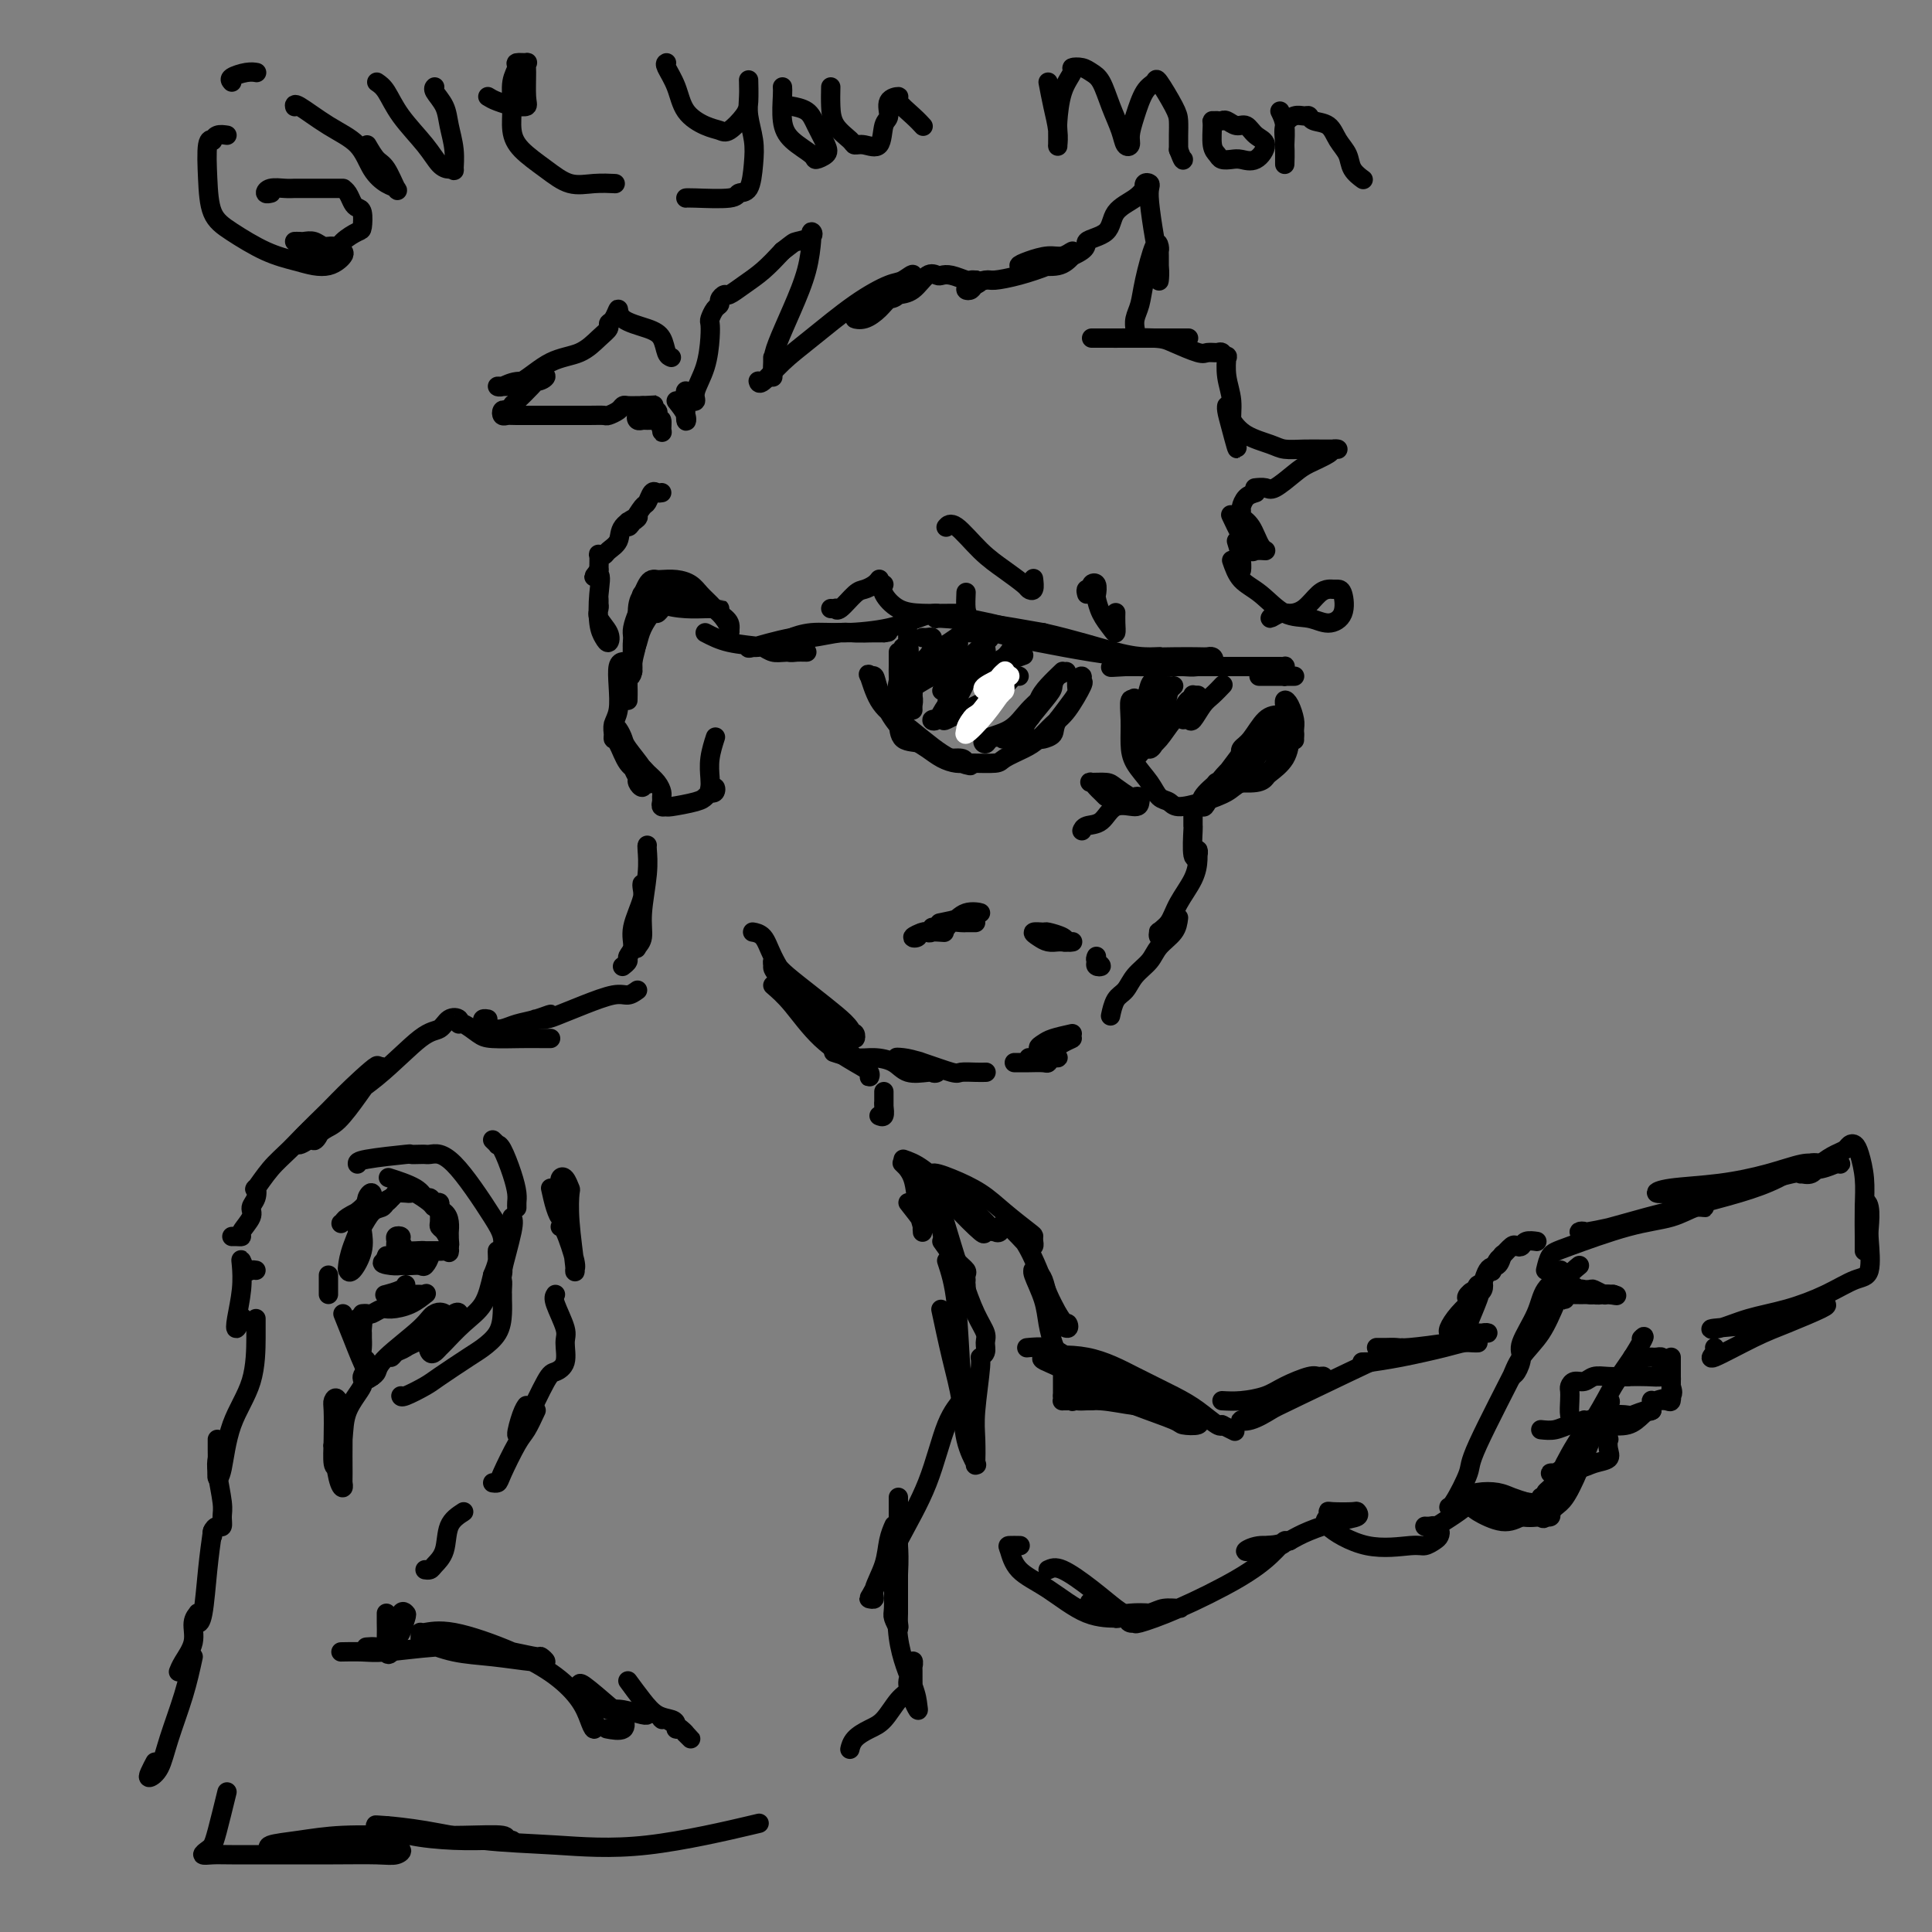 <svg viewBox='0 0 400 400' version='1.1' xmlns='http://www.w3.org/2000/svg' xmlns:xlink='http://www.w3.org/1999/xlink'><rect x="0" y="0" width="400" height="400" fill="#808080" stroke="none"/><g fill='none' stroke='rgb(0,0,0)' stroke-width='4' stroke-linecap='round' stroke-linejoin='round'><path d='M139,74c-0.362,-0.133 -0.723,-0.265 -1,-1c-0.277,-0.735 -0.469,-2.071 -1,-3c-0.531,-0.929 -1.400,-1.451 -3,-2c-1.600,-0.549 -3.930,-1.125 -5,-2c-1.070,-0.875 -0.880,-2.047 -1,-2c-0.120,0.047 -0.550,1.315 -1,2c-0.450,0.685 -0.919,0.786 -1,1c-0.081,0.214 0.226,0.541 0,1c-0.226,0.459 -0.985,1.051 -2,2c-1.015,0.949 -2.287,2.254 -4,3c-1.713,0.746 -3.869,0.933 -6,2c-2.131,1.067 -4.237,3.014 -6,4c-1.763,0.986 -3.181,1.011 -4,1c-0.819,-0.011 -1.038,-0.059 -1,0c0.038,0.059 0.333,0.225 1,0c0.667,-0.225 1.704,-0.840 3,-1c1.296,-0.160 2.850,0.134 4,0c1.150,-0.134 1.896,-0.696 2,-1c0.104,-0.304 -0.434,-0.351 -1,0c-0.566,0.351 -1.162,1.100 -2,2c-0.838,0.900 -1.919,1.950 -3,3'/><path d='M107,83c-0.857,0.786 -1.001,0.750 -1,1c0.001,0.250 0.147,0.785 0,1c-0.147,0.215 -0.586,0.110 -1,0c-0.414,-0.110 -0.804,-0.226 -1,0c-0.196,0.226 -0.199,0.793 0,1c0.199,0.207 0.602,0.056 1,0c0.398,-0.056 0.793,-0.015 2,0c1.207,0.015 3.225,0.005 5,0c1.775,-0.005 3.305,-0.004 5,0c1.695,0.004 3.554,0.011 5,0c1.446,-0.011 2.481,-0.042 3,0c0.519,0.042 0.524,0.155 1,0c0.476,-0.155 1.423,-0.577 2,-1c0.577,-0.423 0.783,-0.845 1,-1c0.217,-0.155 0.443,-0.042 1,0c0.557,0.042 1.445,0.012 2,0c0.555,-0.012 0.778,-0.006 1,0'/><path d='M133,84c4.724,-0.203 2.536,-0.212 2,0c-0.536,0.212 0.582,0.645 1,1c0.418,0.355 0.137,0.631 0,1c-0.137,0.369 -0.131,0.832 0,1c0.131,0.168 0.387,0.042 0,0c-0.387,-0.042 -1.419,0.002 -2,0c-0.581,-0.002 -0.713,-0.049 -1,0c-0.287,0.049 -0.728,0.193 -1,0c-0.272,-0.193 -0.374,-0.725 0,-1c0.374,-0.275 1.226,-0.295 2,0c0.774,0.295 1.472,0.905 2,1c0.528,0.095 0.887,-0.325 1,0c0.113,0.325 -0.021,1.397 0,2c0.021,0.603 0.198,0.739 0,0c-0.198,-0.739 -0.771,-2.354 -1,-3c-0.229,-0.646 -0.115,-0.323 0,0'/><path d='M140,83c0.845,1.067 1.691,2.134 2,3c0.309,0.866 0.082,1.531 0,1c-0.082,-0.531 -0.018,-2.258 0,-3c0.018,-0.742 -0.010,-0.500 0,-1c0.010,-0.500 0.060,-1.740 0,-2c-0.060,-0.260 -0.228,0.462 0,1c0.228,0.538 0.852,0.891 1,1c0.148,0.109 -0.181,-0.025 0,0c0.181,0.025 0.872,0.210 1,0c0.128,-0.210 -0.306,-0.815 0,-2c0.306,-1.185 1.353,-2.951 2,-5c0.647,-2.049 0.895,-4.380 1,-6c0.105,-1.620 0.066,-2.528 0,-3c-0.066,-0.472 -0.158,-0.509 0,-1c0.158,-0.491 0.566,-1.437 1,-2c0.434,-0.563 0.895,-0.745 1,-1c0.105,-0.255 -0.146,-0.584 0,-1c0.146,-0.416 0.688,-0.918 1,-1c0.312,-0.082 0.393,0.256 1,0c0.607,-0.256 1.740,-1.107 3,-2c1.260,-0.893 2.646,-1.826 4,-3c1.354,-1.174 2.677,-2.587 4,-4'/><path d='M162,52c2.354,-1.805 2.239,-1.819 3,-2c0.761,-0.181 2.399,-0.530 3,-1c0.601,-0.470 0.167,-1.062 0,-1c-0.167,0.062 -0.065,0.778 0,1c0.065,0.222 0.094,-0.052 0,1c-0.094,1.052 -0.312,3.429 -1,6c-0.688,2.571 -1.844,5.337 -3,8c-1.156,2.663 -2.310,5.222 -3,7c-0.690,1.778 -0.917,2.775 -1,4c-0.083,1.225 -0.022,2.678 0,3c0.022,0.322 0.006,-0.488 0,-1c-0.006,-0.512 -0.002,-0.725 0,-1c0.002,-0.275 0.000,-0.613 0,-1c-0.000,-0.387 -0.000,-0.825 0,-1c0.000,-0.175 0.000,-0.088 0,0'/><path d='M157,79c-0.025,-0.094 -0.050,-0.187 0,0c0.050,0.187 0.173,0.656 1,0c0.827,-0.656 2.356,-2.437 4,-4c1.644,-1.563 3.403,-2.910 6,-5c2.597,-2.090 6.031,-4.924 9,-7c2.969,-2.076 5.473,-3.395 7,-4c1.527,-0.605 2.078,-0.496 3,-1c0.922,-0.504 2.213,-1.620 2,-1c-0.213,0.620 -1.932,2.975 -3,4c-1.068,1.025 -1.485,0.720 -2,1c-0.515,0.280 -1.129,1.146 -2,2c-0.871,0.854 -1.999,1.697 -3,2c-1.001,0.303 -1.874,0.067 -2,0c-0.126,-0.067 0.497,0.034 1,0c0.503,-0.034 0.887,-0.202 2,-1c1.113,-0.798 2.957,-2.224 4,-3c1.043,-0.776 1.287,-0.901 2,-1c0.713,-0.099 1.894,-0.171 3,-1c1.106,-0.829 2.135,-2.414 3,-3c0.865,-0.586 1.566,-0.171 2,0c0.434,0.171 0.603,0.098 1,0c0.397,-0.098 1.024,-0.222 2,0c0.976,0.222 2.301,0.791 3,1c0.699,0.209 0.771,0.060 1,0c0.229,-0.060 0.614,-0.030 1,0'/><path d='M202,58c1.590,0.324 0.566,0.633 0,1c-0.566,0.367 -0.673,0.793 -1,1c-0.327,0.207 -0.872,0.197 -1,0c-0.128,-0.197 0.163,-0.580 1,-1c0.837,-0.420 2.220,-0.875 3,-1c0.780,-0.125 0.957,0.081 2,0c1.043,-0.081 2.954,-0.448 5,-1c2.046,-0.552 4.229,-1.287 6,-2c1.771,-0.713 3.131,-1.404 4,-2c0.869,-0.596 1.246,-1.098 1,-1c-0.246,0.098 -1.117,0.796 -2,1c-0.883,0.204 -1.779,-0.088 -3,0c-1.221,0.088 -2.766,0.554 -4,1c-1.234,0.446 -2.155,0.872 -2,1c0.155,0.128 1.388,-0.043 3,0c1.612,0.043 3.603,0.298 5,0c1.397,-0.298 2.198,-1.149 3,-2'/><path d='M222,53c3.858,-1.695 2.501,-2.434 3,-3c0.499,-0.566 2.852,-0.960 4,-2c1.148,-1.040 1.091,-2.727 2,-4c0.909,-1.273 2.783,-2.131 4,-3c1.217,-0.869 1.776,-1.747 2,-2c0.224,-0.253 0.112,0.120 0,0c-0.112,-0.120 -0.223,-0.733 0,-1c0.223,-0.267 0.782,-0.189 1,0c0.218,0.189 0.097,0.489 0,1c-0.097,0.511 -0.170,1.233 0,3c0.170,1.767 0.581,4.578 1,7c0.419,2.422 0.844,4.453 1,6c0.156,1.547 0.042,2.608 0,3c-0.042,0.392 -0.013,0.113 0,-1c0.013,-1.113 0.011,-3.061 0,-4c-0.011,-0.939 -0.030,-0.870 0,-1c0.030,-0.130 0.109,-0.460 0,-1c-0.109,-0.540 -0.408,-1.290 -1,0c-0.592,1.290 -1.479,4.619 -2,7c-0.521,2.381 -0.676,3.813 -1,5c-0.324,1.187 -0.818,2.127 -1,3c-0.182,0.873 -0.052,1.678 0,2c0.052,0.322 0.026,0.161 0,0'/><path d='M226,70c0.087,-0.000 0.174,-0.000 1,0c0.826,0.000 2.392,0.000 4,0c1.608,-0.000 3.258,-0.000 5,0c1.742,0.000 3.577,0.000 5,0c1.423,-0.000 2.434,-0.000 3,0c0.566,0.000 0.687,0.000 1,0c0.313,-0.000 0.816,-0.000 1,0c0.184,0.000 0.047,0.000 0,0c-0.047,-0.000 -0.005,-0.000 -1,0c-0.995,0.000 -3.025,0.000 -5,0c-1.975,-0.000 -3.893,-0.001 -5,0c-1.107,0.001 -1.404,0.002 -2,0c-0.596,-0.002 -1.491,-0.007 -2,0c-0.509,0.007 -0.632,0.026 1,0c1.632,-0.026 5.018,-0.098 7,0c1.982,0.098 2.558,0.365 4,1c1.442,0.635 3.749,1.639 5,2c1.251,0.361 1.446,0.080 2,0c0.554,-0.080 1.468,0.042 2,0c0.532,-0.042 0.683,-0.249 1,0c0.317,0.249 0.802,0.955 1,1c0.198,0.045 0.109,-0.570 0,0c-0.109,0.570 -0.239,2.324 0,4c0.239,1.676 0.848,3.274 1,5c0.152,1.726 -0.151,3.580 0,5c0.151,1.420 0.758,2.406 1,3c0.242,0.594 0.121,0.797 0,1'/><path d='M256,92c0.454,2.484 -0.412,-0.808 -1,-3c-0.588,-2.192 -0.897,-3.286 -1,-4c-0.103,-0.714 -0.001,-1.050 0,-1c0.001,0.050 -0.100,0.486 0,1c0.100,0.514 0.403,1.104 1,2c0.597,0.896 1.490,2.096 3,3c1.510,0.904 3.637,1.510 5,2c1.363,0.490 1.964,0.863 3,1c1.036,0.137 2.509,0.036 4,0c1.491,-0.036 3.002,-0.008 4,0c0.998,0.008 1.484,-0.006 2,0c0.516,0.006 1.063,0.030 1,0c-0.063,-0.030 -0.734,-0.116 -1,0c-0.266,0.116 -0.126,0.434 -1,1c-0.874,0.566 -2.764,1.381 -4,2c-1.236,0.619 -1.820,1.042 -3,2c-1.180,0.958 -2.955,2.453 -4,3c-1.045,0.547 -1.358,0.147 -2,0c-0.642,-0.147 -1.612,-0.042 -2,0c-0.388,0.042 -0.194,0.021 0,0'/><path d='M260,102c-0.729,0.221 -1.457,0.441 -2,1c-0.543,0.559 -0.900,1.456 -1,2c-0.100,0.544 0.056,0.734 0,1c-0.056,0.266 -0.323,0.607 0,1c0.323,0.393 1.237,0.839 2,2c0.763,1.161 1.376,3.036 2,4c0.624,0.964 1.260,1.018 1,1c-0.260,-0.018 -1.415,-0.107 -2,0c-0.585,0.107 -0.600,0.410 -1,0c-0.400,-0.410 -1.185,-1.533 -2,-3c-0.815,-1.467 -1.662,-3.276 -2,-4c-0.338,-0.724 -0.169,-0.362 0,0'/><path d='M256,112c0.423,1.381 0.845,2.762 1,4c0.155,1.238 0.041,2.332 0,2c-0.041,-0.332 -0.011,-2.089 0,-3c0.011,-0.911 0.003,-0.974 0,-1c-0.003,-0.026 -0.002,-0.013 0,0'/><path d='M137,102c-0.335,0.058 -0.671,0.117 -1,0c-0.329,-0.117 -0.652,-0.408 -1,0c-0.348,0.408 -0.721,1.517 -1,2c-0.279,0.483 -0.465,0.341 -1,1c-0.535,0.659 -1.419,2.119 -2,3c-0.581,0.881 -0.860,1.183 -1,1c-0.140,-0.183 -0.141,-0.852 0,-1c0.141,-0.148 0.423,0.226 1,0c0.577,-0.226 1.448,-1.052 1,-1c-0.448,0.052 -2.215,0.981 -3,2c-0.785,1.019 -0.589,2.127 -1,3c-0.411,0.873 -1.431,1.510 -2,2c-0.569,0.490 -0.689,0.832 -1,1c-0.311,0.168 -0.815,0.161 -1,0c-0.185,-0.161 -0.053,-0.474 0,0c0.053,0.474 0.026,1.737 0,3'/><path d='M124,118c-2.014,2.545 -0.551,0.908 0,1c0.551,0.092 0.188,1.915 0,4c-0.188,2.085 -0.202,4.434 0,6c0.202,1.566 0.618,2.350 1,3c0.382,0.650 0.729,1.166 1,1c0.271,-0.166 0.465,-1.016 0,-2c-0.465,-0.984 -1.589,-2.103 -2,-3c-0.411,-0.897 -0.110,-1.571 0,-2c0.110,-0.429 0.030,-0.612 0,-1c-0.030,-0.388 -0.008,-0.980 0,-1c0.008,-0.020 0.002,0.533 0,1c-0.002,0.467 -0.001,0.848 0,1c0.001,0.152 0.000,0.076 0,0'/><path d='M148,126c0.498,-0.001 0.997,-0.002 1,0c0.003,0.002 -0.489,0.007 -1,0c-0.511,-0.007 -1.041,-0.026 -2,0c-0.959,0.026 -2.349,0.098 -4,0c-1.651,-0.098 -3.564,-0.366 -5,-1c-1.436,-0.634 -2.395,-1.633 -3,-2c-0.605,-0.367 -0.855,-0.101 -1,0c-0.145,0.101 -0.185,0.036 0,0c0.185,-0.036 0.597,-0.043 1,0c0.403,0.043 0.799,0.138 1,0c0.201,-0.138 0.208,-0.508 0,0c-0.208,0.508 -0.630,1.893 -1,3c-0.370,1.107 -0.687,1.937 -1,3c-0.313,1.063 -0.620,2.361 -1,3c-0.380,0.639 -0.831,0.621 -1,1c-0.169,0.379 -0.056,1.157 0,1c0.056,-0.157 0.053,-1.248 0,-2c-0.053,-0.752 -0.158,-1.166 0,-2c0.158,-0.834 0.579,-2.087 1,-3c0.421,-0.913 0.842,-1.487 1,-2c0.158,-0.513 0.053,-0.964 0,-1c-0.053,-0.036 -0.053,0.343 0,1c0.053,0.657 0.158,1.590 0,2c-0.158,0.410 -0.578,0.295 -1,1c-0.422,0.705 -0.844,2.228 -1,4c-0.156,1.772 -0.044,3.792 0,5c0.044,1.208 0.022,1.604 0,2'/><path d='M131,139c-0.528,2.239 -0.349,-0.163 0,-2c0.349,-1.837 0.867,-3.109 1,-5c0.133,-1.891 -0.119,-4.402 0,-6c0.119,-1.598 0.608,-2.285 1,-3c0.392,-0.715 0.688,-1.460 1,-2c0.312,-0.540 0.639,-0.875 1,-1c0.361,-0.125 0.754,-0.042 1,0c0.246,0.042 0.345,0.041 1,0c0.655,-0.041 1.866,-0.124 3,0c1.134,0.124 2.192,0.455 3,1c0.808,0.545 1.365,1.303 2,2c0.635,0.697 1.349,1.334 2,2c0.651,0.666 1.241,1.360 2,2c0.759,0.640 1.687,1.226 2,2c0.313,0.774 0.010,1.735 0,2c-0.010,0.265 0.272,-0.168 0,-1c-0.272,-0.832 -1.099,-2.065 -2,-3c-0.901,-0.935 -1.877,-1.572 -3,-2c-1.123,-0.428 -2.395,-0.647 -3,-1c-0.605,-0.353 -0.543,-0.840 -1,-1c-0.457,-0.160 -1.432,0.009 -2,0c-0.568,-0.009 -0.730,-0.195 -1,0c-0.270,0.195 -0.649,0.770 -1,1c-0.351,0.230 -0.676,0.115 -1,0'/><path d='M137,124c-2.180,-0.589 -0.629,0.440 0,1c0.629,0.560 0.337,0.653 0,1c-0.337,0.347 -0.720,0.948 -1,1c-0.280,0.052 -0.457,-0.445 -1,0c-0.543,0.445 -1.452,1.832 -2,3c-0.548,1.168 -0.735,2.115 -1,3c-0.265,0.885 -0.607,1.706 -1,3c-0.393,1.294 -0.837,3.059 -1,4c-0.163,0.941 -0.044,1.057 0,2c0.044,0.943 0.012,2.711 0,3c-0.012,0.289 -0.003,-0.902 0,-2c0.003,-1.098 0.001,-2.103 0,-3c-0.001,-0.897 -0.000,-1.685 0,-2c0.000,-0.315 0.000,-0.158 0,0'/><path d='M130,137c-0.312,-0.027 -0.623,-0.054 -1,0c-0.377,0.054 -0.819,0.189 -1,1c-0.181,0.811 -0.102,2.298 0,4c0.102,1.702 0.226,3.619 0,5c-0.226,1.381 -0.801,2.226 -1,3c-0.199,0.774 -0.021,1.477 0,2c0.021,0.523 -0.114,0.866 0,1c0.114,0.134 0.479,0.059 1,1c0.521,0.941 1.198,2.898 2,4c0.802,1.102 1.728,1.350 2,2c0.272,0.650 -0.109,1.701 0,2c0.109,0.299 0.708,-0.156 1,0c0.292,0.156 0.278,0.921 0,1c-0.278,0.079 -0.822,-0.529 -1,-1c-0.178,-0.471 0.008,-0.804 0,-1c-0.008,-0.196 -0.209,-0.256 -1,-2c-0.791,-1.744 -2.173,-5.171 -3,-7c-0.827,-1.829 -1.101,-2.060 -1,-2c0.101,0.060 0.576,0.411 1,1c0.424,0.589 0.798,1.415 1,2c0.202,0.585 0.234,0.927 1,2c0.766,1.073 2.267,2.875 3,4c0.733,1.125 0.697,1.572 1,2c0.303,0.428 0.944,0.837 1,1c0.056,0.163 -0.472,0.082 -1,0'/><path d='M134,162c0.865,1.010 -0.472,-0.966 -1,-2c-0.528,-1.034 -0.247,-1.125 0,-1c0.247,0.125 0.459,0.467 1,1c0.541,0.533 1.412,1.257 2,2c0.588,0.743 0.894,1.505 1,2c0.106,0.495 0.014,0.722 0,1c-0.014,0.278 0.052,0.608 0,1c-0.052,0.392 -0.221,0.848 0,1c0.221,0.152 0.833,-0.000 1,0c0.167,0.000 -0.109,0.153 1,0c1.109,-0.153 3.605,-0.612 5,-1c1.395,-0.388 1.691,-0.706 2,-1c0.309,-0.294 0.633,-0.565 1,-1c0.367,-0.435 0.778,-1.035 1,-1c0.222,0.035 0.255,0.706 0,1c-0.255,0.294 -0.797,0.211 -1,0c-0.203,-0.211 -0.068,-0.551 0,-1c0.068,-0.449 0.070,-1.007 0,-2c-0.070,-0.993 -0.211,-2.421 0,-4c0.211,-1.579 0.775,-3.308 1,-4c0.225,-0.692 0.113,-0.346 0,0'/><path d='M146,131c1.462,0.762 2.925,1.525 5,2c2.075,0.475 4.764,0.663 7,1c2.236,0.337 4.019,0.823 5,1c0.981,0.177 1.160,0.044 2,0c0.840,-0.044 2.343,0.002 2,0c-0.343,-0.002 -2.530,-0.053 -4,0c-1.470,0.053 -2.221,0.210 -3,0c-0.779,-0.210 -1.584,-0.787 -2,-1c-0.416,-0.213 -0.444,-0.064 -1,0c-0.556,0.064 -1.642,0.041 -2,0c-0.358,-0.041 0.012,-0.102 0,0c-0.012,0.102 -0.406,0.367 1,0c1.406,-0.367 4.612,-1.366 8,-2c3.388,-0.634 6.960,-0.902 9,-1c2.040,-0.098 2.549,-0.026 4,0c1.451,0.026 3.843,0.008 5,0c1.157,-0.008 1.078,-0.004 1,0'/><path d='M183,131c3.333,-0.448 -1.334,-0.066 -4,0c-2.666,0.066 -3.331,-0.182 -5,0c-1.669,0.182 -4.341,0.796 -6,1c-1.659,0.204 -2.304,0.000 -3,0c-0.696,-0.000 -1.443,0.204 -1,0c0.443,-0.204 2.077,-0.816 4,-1c1.923,-0.184 4.134,0.060 7,0c2.866,-0.060 6.387,-0.423 9,-1c2.613,-0.577 4.318,-1.368 6,-2c1.682,-0.632 3.340,-1.106 4,-1c0.660,0.106 0.321,0.791 0,1c-0.321,0.209 -0.625,-0.059 1,0c1.625,0.059 5.179,0.445 9,1c3.821,0.555 7.911,1.277 12,2'/><path d='M216,131c6.459,1.465 11.606,3.126 15,4c3.394,0.874 5.036,0.961 6,1c0.964,0.039 1.250,0.029 2,0c0.750,-0.029 1.963,-0.077 1,0c-0.963,0.077 -4.100,0.280 -7,0c-2.900,-0.280 -5.561,-1.042 -9,-2c-3.439,-0.958 -7.656,-2.113 -11,-3c-3.344,-0.887 -5.815,-1.505 -8,-2c-2.185,-0.495 -4.085,-0.865 -5,-1c-0.915,-0.135 -0.844,-0.034 -1,0c-0.156,0.034 -0.537,0.001 -1,0c-0.463,-0.001 -1.007,0.030 -1,0c0.007,-0.030 0.564,-0.121 1,0c0.436,0.121 0.749,0.453 2,1c1.251,0.547 3.439,1.309 6,2c2.561,0.691 5.494,1.309 9,2c3.506,0.691 7.583,1.453 11,2c3.417,0.547 6.173,0.878 9,1c2.827,0.122 5.727,0.035 8,0c2.273,-0.035 3.921,-0.020 5,0c1.079,0.020 1.590,0.044 2,0c0.410,-0.044 0.720,-0.155 1,0c0.280,0.155 0.529,0.578 0,1c-0.529,0.422 -1.838,0.845 -3,1c-1.162,0.155 -2.177,0.041 -3,0c-0.823,-0.041 -1.452,-0.011 -3,0c-1.548,0.011 -4.014,0.003 -6,0c-1.986,-0.003 -3.493,-0.002 -5,0'/><path d='M231,138c-2.719,0.309 0.484,0.083 2,0c1.516,-0.083 1.344,-0.022 2,0c0.656,0.022 2.139,0.006 5,0c2.861,-0.006 7.099,-0.002 10,0c2.901,0.002 4.465,0.000 6,0c1.535,-0.000 3.042,0.000 4,0c0.958,-0.000 1.367,-0.001 2,0c0.633,0.001 1.490,0.003 2,0c0.510,-0.003 0.673,-0.011 1,0c0.327,0.011 0.819,0.041 1,0c0.181,-0.041 0.051,-0.155 0,0c-0.051,0.155 -0.022,0.577 0,1c0.022,0.423 0.038,0.845 0,1c-0.038,0.155 -0.130,0.041 0,0c0.130,-0.041 0.483,-0.011 1,0c0.517,0.011 1.199,0.003 1,0c-0.199,-0.003 -1.280,-0.001 -2,0c-0.720,0.001 -1.078,0.000 -2,0c-0.922,-0.000 -2.406,-0.000 -3,0c-0.594,0.000 -0.297,0.000 0,0'/><path d='M186,135c0.004,1.139 0.009,2.279 0,3c-0.009,0.721 -0.031,1.025 0,2c0.031,0.975 0.113,2.621 0,3c-0.113,0.379 -0.423,-0.508 0,-2c0.423,-1.492 1.578,-3.587 2,-5c0.422,-1.413 0.112,-2.144 0,-3c-0.112,-0.856 -0.026,-1.838 0,-2c0.026,-0.162 -0.007,0.495 0,1c0.007,0.505 0.055,0.858 0,2c-0.055,1.142 -0.211,3.075 0,5c0.211,1.925 0.789,3.844 1,5c0.211,1.156 0.054,1.548 0,2c-0.054,0.452 -0.004,0.964 0,1c0.004,0.036 -0.038,-0.403 0,-2c0.038,-1.597 0.155,-4.353 0,-6c-0.155,-1.647 -0.581,-2.185 -1,-3c-0.419,-0.815 -0.830,-1.906 -1,-2c-0.170,-0.094 -0.098,0.809 0,1c0.098,0.191 0.221,-0.329 0,1c-0.221,1.329 -0.785,4.506 -1,7c-0.215,2.494 -0.081,4.304 0,6c0.081,1.696 0.109,3.277 1,4c0.891,0.723 2.645,0.589 4,1c1.355,0.411 2.312,1.368 3,2c0.688,0.632 1.108,0.939 2,1c0.892,0.061 2.255,-0.126 3,0c0.745,0.126 0.873,0.563 1,1'/><path d='M200,158c1.980,0.860 0.430,0.512 -1,0c-1.430,-0.512 -2.741,-1.186 -4,-2c-1.259,-0.814 -2.468,-1.769 -4,-3c-1.532,-1.231 -3.388,-2.738 -5,-4c-1.612,-1.262 -2.980,-2.279 -4,-4c-1.020,-1.721 -1.691,-4.145 -2,-5c-0.309,-0.855 -0.256,-0.143 0,0c0.256,0.143 0.715,-0.285 1,0c0.285,0.285 0.397,1.284 1,3c0.603,1.716 1.698,4.148 3,6c1.302,1.852 2.811,3.123 4,4c1.189,0.877 2.060,1.360 3,2c0.940,0.640 1.951,1.437 3,2c1.049,0.563 2.136,0.891 3,1c0.864,0.109 1.505,-0.000 3,0c1.495,0.000 3.846,0.110 5,0c1.154,-0.110 1.112,-0.438 2,-1c0.888,-0.562 2.704,-1.356 4,-2c1.296,-0.644 2.070,-1.138 3,-2c0.930,-0.862 2.016,-2.092 3,-3c0.984,-0.908 1.868,-1.495 3,-3c1.132,-1.505 2.514,-3.928 3,-5c0.486,-1.072 0.076,-0.794 0,-1c-0.076,-0.206 0.181,-0.895 0,-1c-0.181,-0.105 -0.801,0.374 -1,1c-0.199,0.626 0.023,1.399 0,2c-0.023,0.601 -0.292,1.029 -1,2c-0.708,0.971 -1.854,2.486 -3,4'/><path d='M219,149c-0.888,1.702 -0.607,2.456 -1,3c-0.393,0.544 -1.461,0.878 -2,1c-0.539,0.122 -0.548,0.033 -1,0c-0.452,-0.033 -1.348,-0.009 -2,0c-0.652,0.009 -1.060,0.002 -2,0c-0.940,-0.002 -2.411,-0.001 -3,0c-0.589,0.001 -0.294,0.000 0,0'/><path d='M239,144c-0.008,0.352 -0.016,0.704 0,1c0.016,0.296 0.057,0.535 0,1c-0.057,0.465 -0.211,1.154 0,2c0.211,0.846 0.785,1.848 1,1c0.215,-0.848 0.069,-3.548 0,-5c-0.069,-1.452 -0.060,-1.658 0,-2c0.060,-0.342 0.171,-0.820 0,-1c-0.171,-0.180 -0.624,-0.063 -1,0c-0.376,0.063 -0.675,0.071 -1,1c-0.325,0.929 -0.676,2.778 -1,4c-0.324,1.222 -0.623,1.815 -1,3c-0.377,1.185 -0.833,2.960 -1,3c-0.167,0.040 -0.045,-1.656 0,-3c0.045,-1.344 0.012,-2.336 0,-3c-0.012,-0.664 -0.003,-1.001 0,-1c0.003,0.001 0.001,0.338 0,1c-0.001,0.662 -0.001,1.648 0,2c0.001,0.352 0.002,0.069 0,1c-0.002,0.931 -0.008,3.075 0,4c0.008,0.925 0.028,0.632 0,1c-0.028,0.368 -0.105,1.398 0,2c0.105,0.602 0.393,0.777 1,0c0.607,-0.777 1.534,-2.507 2,-4c0.466,-1.493 0.472,-2.748 0,-4c-0.472,-1.252 -1.420,-2.501 -2,-3c-0.580,-0.499 -0.790,-0.250 -1,0'/><path d='M235,145c-0.403,-1.036 0.089,-0.126 0,0c-0.089,0.126 -0.760,-0.532 -1,0c-0.240,0.532 -0.048,2.255 0,4c0.048,1.745 -0.047,3.514 0,5c0.047,1.486 0.237,2.690 1,4c0.763,1.310 2.100,2.727 3,4c0.900,1.273 1.365,2.402 2,3c0.635,0.598 1.441,0.666 2,1c0.559,0.334 0.871,0.935 2,1c1.129,0.065 3.076,-0.404 5,-1c1.924,-0.596 3.826,-1.319 5,-2c1.174,-0.681 1.621,-1.321 3,-2c1.379,-0.679 3.689,-1.397 5,-2c1.311,-0.603 1.623,-1.093 2,-2c0.377,-0.907 0.819,-2.233 1,-3c0.181,-0.767 0.101,-0.975 0,-2c-0.101,-1.025 -0.224,-2.867 0,-4c0.224,-1.133 0.795,-1.556 1,-2c0.205,-0.444 0.045,-0.908 0,-1c-0.045,-0.092 0.027,0.187 0,0c-0.027,-0.187 -0.151,-0.842 0,-1c0.151,-0.158 0.576,0.179 1,1c0.424,0.821 0.846,2.126 1,3c0.154,0.874 0.041,1.317 0,2c-0.041,0.683 -0.011,1.607 0,2c0.011,0.393 0.003,0.255 0,0c-0.003,-0.255 -0.002,-0.628 0,-1'/><path d='M268,152c0.079,0.920 -0.724,0.221 -1,0c-0.276,-0.221 -0.025,0.036 0,1c0.025,0.964 -0.177,2.637 -1,4c-0.823,1.363 -2.266,2.418 -3,3c-0.734,0.582 -0.757,0.692 -1,1c-0.243,0.308 -0.704,0.815 -2,1c-1.296,0.185 -3.426,0.050 -5,0c-1.574,-0.050 -2.593,-0.014 -3,0c-0.407,0.014 -0.204,0.007 0,0'/><path d='M191,132c0.309,0.024 0.619,0.048 1,0c0.381,-0.048 0.835,-0.167 1,0c0.165,0.167 0.041,0.622 0,1c-0.041,0.378 0.002,0.680 0,1c-0.002,0.320 -0.050,0.659 -1,2c-0.950,1.341 -2.804,3.684 -4,5c-1.196,1.316 -1.734,1.605 -2,2c-0.266,0.395 -0.260,0.897 0,1c0.260,0.103 0.773,-0.192 2,-1c1.227,-0.808 3.167,-2.128 5,-3c1.833,-0.872 3.559,-1.295 5,-2c1.441,-0.705 2.595,-1.692 3,-2c0.405,-0.308 0.059,0.062 0,0c-0.059,-0.062 0.167,-0.556 -1,0c-1.167,0.556 -3.727,2.163 -5,3c-1.273,0.837 -1.259,0.905 -1,1c0.259,0.095 0.762,0.218 2,0c1.238,-0.218 3.211,-0.777 4,-1c0.789,-0.223 0.395,-0.112 0,0'/><path d='M193,137c0.787,-0.328 1.574,-0.655 2,-1c0.426,-0.345 0.491,-0.706 1,-1c0.509,-0.294 1.463,-0.519 2,-1c0.537,-0.481 0.657,-1.217 0,-1c-0.657,0.217 -2.090,1.387 -3,2c-0.910,0.613 -1.295,0.669 -2,1c-0.705,0.331 -1.729,0.936 -2,1c-0.271,0.064 0.210,-0.413 1,-1c0.790,-0.587 1.889,-1.286 3,-2c1.111,-0.714 2.235,-1.445 3,-2c0.765,-0.555 1.172,-0.933 2,-1c0.828,-0.067 2.078,0.178 3,0c0.922,-0.178 1.518,-0.779 2,-1c0.482,-0.221 0.852,-0.063 1,0c0.148,0.063 0.074,0.032 0,0'/><path d='M220,139c-1.068,1.027 -2.135,2.053 -3,3c-0.865,0.947 -1.527,1.813 -2,3c-0.473,1.187 -0.758,2.694 -2,4c-1.242,1.306 -3.441,2.412 -5,3c-1.559,0.588 -2.477,0.657 -3,1c-0.523,0.343 -0.652,0.959 -1,1c-0.348,0.041 -0.915,-0.493 0,-1c0.915,-0.507 3.312,-0.988 5,-2c1.688,-1.012 2.666,-2.556 4,-4c1.334,-1.444 3.023,-2.786 4,-4c0.977,-1.214 1.243,-2.298 2,-3c0.757,-0.702 2.007,-1.023 2,-1c-0.007,0.023 -1.270,0.388 -2,1c-0.730,0.612 -0.928,1.471 -1,2c-0.072,0.529 -0.019,0.730 -1,2c-0.981,1.270 -2.995,3.611 -4,5c-1.005,1.389 -1.001,1.825 -1,2c0.001,0.175 0.001,0.087 0,0'/><path d='M243,142c-0.271,0.240 -0.542,0.480 -1,1c-0.458,0.520 -1.103,1.319 -2,2c-0.897,0.681 -2.046,1.243 -3,2c-0.954,0.757 -1.712,1.707 -2,2c-0.288,0.293 -0.106,-0.073 0,0c0.106,0.073 0.136,0.583 0,1c-0.136,0.417 -0.436,0.741 0,1c0.436,0.259 1.609,0.452 3,0c1.391,-0.452 3.000,-1.551 4,-2c1.000,-0.449 1.392,-0.250 2,-1c0.608,-0.750 1.431,-2.448 2,-3c0.569,-0.552 0.884,0.044 1,0c0.116,-0.044 0.033,-0.727 0,-1c-0.033,-0.273 -0.017,-0.137 0,0'/><path d='M266,146c0.261,0.014 0.522,0.028 0,1c-0.522,0.972 -1.828,2.903 -3,5c-1.172,2.097 -2.212,4.361 -4,6c-1.788,1.639 -4.325,2.653 -6,4c-1.675,1.347 -2.489,3.028 -3,4c-0.511,0.972 -0.719,1.234 -1,1c-0.281,-0.234 -0.635,-0.963 0,-2c0.635,-1.037 2.261,-2.383 3,-3c0.739,-0.617 0.593,-0.506 1,-1c0.407,-0.494 1.367,-1.594 3,-3c1.633,-1.406 3.939,-3.118 5,-4c1.061,-0.882 0.878,-0.932 1,-1c0.122,-0.068 0.549,-0.152 0,0c-0.549,0.152 -2.074,0.542 -3,1c-0.926,0.458 -1.254,0.985 -2,2c-0.746,1.015 -1.911,2.520 -3,4c-1.089,1.480 -2.101,2.937 -3,4c-0.899,1.063 -1.685,1.732 -2,2c-0.315,0.268 -0.157,0.134 0,0'/><path d='M228,164c0.512,0.514 1.024,1.028 1,1c-0.024,-0.028 -0.585,-0.596 -1,-1c-0.415,-0.404 -0.685,-0.642 -1,-1c-0.315,-0.358 -0.676,-0.834 -1,-1c-0.324,-0.166 -0.610,-0.020 0,0c0.610,0.020 2.115,-0.086 3,0c0.885,0.086 1.151,0.365 2,1c0.849,0.635 2.280,1.625 3,2c0.720,0.375 0.730,0.136 1,0c0.270,-0.136 0.800,-0.170 1,0c0.200,0.170 0.072,0.542 0,1c-0.072,0.458 -0.086,1.002 -1,1c-0.914,-0.002 -2.728,-0.550 -4,0c-1.272,0.550 -2.001,2.199 -3,3c-0.999,0.801 -2.269,0.754 -3,1c-0.731,0.246 -0.923,0.785 -1,1c-0.077,0.215 -0.038,0.108 0,0'/><path d='M195,191c-0.414,0.082 -0.827,0.163 0,0c0.827,-0.163 2.896,-0.572 4,-1c1.104,-0.428 1.245,-0.876 2,-1c0.755,-0.124 2.124,0.075 2,0c-0.124,-0.075 -1.743,-0.426 -3,0c-1.257,0.426 -2.153,1.627 -3,2c-0.847,0.373 -1.646,-0.082 -2,0c-0.354,0.082 -0.264,0.701 0,1c0.264,0.299 0.700,0.276 1,0c0.300,-0.276 0.462,-0.806 1,-1c0.538,-0.194 1.451,-0.052 2,0c0.549,0.052 0.735,0.014 1,0c0.265,-0.014 0.610,-0.004 1,0c0.390,0.004 0.826,0.001 1,0c0.174,-0.001 0.087,-0.001 0,0'/><path d='M193,192c0.306,0.002 0.611,0.004 1,0c0.389,-0.004 0.861,-0.015 1,0c0.139,0.015 -0.055,0.056 0,0c0.055,-0.056 0.360,-0.208 0,0c-0.360,0.208 -1.385,0.775 -2,1c-0.615,0.225 -0.820,0.109 -1,0c-0.180,-0.109 -0.335,-0.211 -1,0c-0.665,0.211 -1.841,0.736 -2,1c-0.159,0.264 0.700,0.267 1,0c0.300,-0.267 0.042,-0.803 1,-1c0.958,-0.197 3.131,-0.056 4,0c0.869,0.056 0.435,0.028 0,0'/><path d='M218,194c0.706,0.423 1.413,0.846 2,1c0.587,0.154 1.055,0.038 1,0c-0.055,-0.038 -0.633,-0.000 -1,0c-0.367,0.000 -0.522,-0.038 -1,0c-0.478,0.038 -1.280,0.153 -2,0c-0.720,-0.153 -1.359,-0.574 -2,-1c-0.641,-0.426 -1.283,-0.856 -1,-1c0.283,-0.144 1.491,0.000 2,0c0.509,-0.000 0.318,-0.144 1,0c0.682,0.144 2.236,0.574 3,1c0.764,0.426 0.737,0.846 1,1c0.263,0.154 0.816,0.041 1,0c0.184,-0.041 -0.002,-0.011 0,0c0.002,0.011 0.193,0.003 0,0c-0.193,-0.003 -0.769,-0.001 -1,0c-0.231,0.001 -0.115,0.000 0,0'/><path d='M227,198c-0.144,0.315 -0.287,0.631 0,1c0.287,0.369 1.005,0.792 1,1c-0.005,0.208 -0.733,0.200 -1,0c-0.267,-0.200 -0.072,-0.592 0,-1c0.072,-0.408 0.021,-0.831 0,-1c-0.021,-0.169 -0.010,-0.085 0,0'/><path d='M247,168c0.002,0.187 0.004,0.373 0,1c-0.004,0.627 -0.015,1.694 0,2c0.015,0.306 0.057,-0.148 0,1c-0.057,1.148 -0.213,3.898 0,5c0.213,1.102 0.793,0.555 1,0c0.207,-0.555 0.040,-1.120 0,-1c-0.040,0.120 0.049,0.924 0,2c-0.049,1.076 -0.234,2.423 -1,4c-0.766,1.577 -2.114,3.386 -3,5c-0.886,1.614 -1.310,3.035 -2,4c-0.690,0.965 -1.645,1.474 -2,2c-0.355,0.526 -0.109,1.069 0,1c0.109,-0.069 0.081,-0.750 0,-1c-0.081,-0.250 -0.214,-0.067 0,0c0.214,0.067 0.775,0.019 1,0c0.225,-0.019 0.112,-0.010 0,0'/><path d='M244,190c-0.123,1.001 -0.245,2.001 -1,3c-0.755,0.999 -2.142,1.995 -3,3c-0.858,1.005 -1.186,2.018 -2,3c-0.814,0.982 -2.113,1.935 -3,3c-0.887,1.065 -1.361,2.244 -2,3c-0.639,0.756 -1.441,1.088 -2,2c-0.559,0.912 -0.874,2.403 -1,3c-0.126,0.597 -0.063,0.298 0,0'/><path d='M222,214c-1.505,0.335 -3.009,0.671 -4,1c-0.991,0.329 -1.468,0.652 -2,1c-0.532,0.348 -1.118,0.720 -1,1c0.118,0.280 0.941,0.469 2,0c1.059,-0.469 2.355,-1.597 3,-2c0.645,-0.403 0.641,-0.080 1,0c0.359,0.080 1.083,-0.084 1,0c-0.083,0.084 -0.971,0.415 -2,1c-1.029,0.585 -2.197,1.425 -3,2c-0.803,0.575 -1.240,0.886 -2,1c-0.760,0.114 -1.842,0.030 -2,0c-0.158,-0.030 0.607,-0.008 1,0c0.393,0.008 0.414,0.001 1,0c0.586,-0.001 1.737,0.003 2,0c0.263,-0.003 -0.361,-0.015 0,0c0.361,0.015 1.709,0.057 2,0c0.291,-0.057 -0.475,-0.211 -1,0c-0.525,0.211 -0.810,0.789 -1,1c-0.190,0.211 -0.286,0.057 -1,0c-0.714,-0.057 -2.047,-0.015 -3,0c-0.953,0.015 -1.526,0.004 -2,0c-0.474,-0.004 -0.850,-0.001 -1,0c-0.150,0.001 -0.075,0.001 0,0'/><path d='M204,222c0.141,-0.004 0.281,-0.008 0,0c-0.281,0.008 -0.984,0.027 -2,0c-1.016,-0.027 -2.343,-0.099 -3,0c-0.657,0.099 -0.642,0.368 -2,0c-1.358,-0.368 -4.088,-1.373 -6,-2c-1.912,-0.627 -3.005,-0.876 -4,-1c-0.995,-0.124 -1.893,-0.125 -1,0c0.893,0.125 3.575,0.375 5,1c1.425,0.625 1.593,1.625 2,2c0.407,0.375 1.053,0.125 1,0c-0.053,-0.125 -0.806,-0.123 -2,0c-1.194,0.123 -2.828,0.369 -4,0c-1.172,-0.369 -1.880,-1.353 -3,-2c-1.120,-0.647 -2.651,-0.957 -4,-1c-1.349,-0.043 -2.517,0.181 -4,0c-1.483,-0.181 -3.281,-0.766 -4,-1c-0.719,-0.234 -0.360,-0.117 0,0'/><path d='M160,204c1.199,1.036 2.398,2.072 4,4c1.602,1.928 3.607,4.748 6,7c2.393,2.252 5.175,3.935 7,5c1.825,1.065 2.695,1.510 3,2c0.305,0.490 0.047,1.024 0,1c-0.047,-0.024 0.118,-0.607 0,-1c-0.118,-0.393 -0.519,-0.595 -1,-1c-0.481,-0.405 -1.043,-1.011 -2,-2c-0.957,-0.989 -2.310,-2.361 -4,-4c-1.690,-1.639 -3.718,-3.547 -6,-6c-2.282,-2.453 -4.818,-5.452 -6,-7c-1.182,-1.548 -1.010,-1.647 -1,-2c0.010,-0.353 -0.143,-0.961 0,-1c0.143,-0.039 0.581,0.492 1,1c0.419,0.508 0.820,0.992 2,2c1.180,1.008 3.140,2.540 5,4c1.860,1.460 3.619,2.850 5,4c1.381,1.150 2.384,2.062 3,3c0.616,0.938 0.843,1.901 1,2c0.157,0.099 0.242,-0.668 0,-1c-0.242,-0.332 -0.813,-0.229 -2,-1c-1.187,-0.771 -2.991,-2.417 -5,-4c-2.009,-1.583 -4.223,-3.104 -6,-5c-1.777,-1.896 -3.115,-4.168 -4,-6c-0.885,-1.832 -1.315,-3.224 -2,-4c-0.685,-0.776 -1.624,-0.936 -2,-1c-0.376,-0.064 -0.188,-0.032 0,0'/><path d='M134,175c-0.032,0.062 -0.065,0.125 0,1c0.065,0.875 0.227,2.564 0,5c-0.227,2.436 -0.842,5.620 -1,8c-0.158,2.380 0.140,3.956 0,5c-0.140,1.044 -0.718,1.556 -1,2c-0.282,0.444 -0.270,0.819 0,-1c0.270,-1.819 0.796,-5.831 1,-8c0.204,-2.169 0.084,-2.495 0,-3c-0.084,-0.505 -0.132,-1.190 0,-1c0.132,0.190 0.443,1.255 0,3c-0.443,1.745 -1.639,4.170 -2,6c-0.361,1.830 0.113,3.065 0,4c-0.113,0.935 -0.814,1.570 -1,2c-0.186,0.430 0.142,0.654 0,1c-0.142,0.346 -0.755,0.813 -1,1c-0.245,0.187 -0.123,0.093 0,0'/><path d='M183,226c0.000,0.558 0.000,1.116 0,2c-0.000,0.884 -0.000,2.095 0,2c0.000,-0.095 0.001,-1.496 0,-2c-0.001,-0.504 -0.004,-0.111 0,0c0.004,0.111 0.015,-0.062 0,0c-0.015,0.062 -0.056,0.357 0,1c0.056,0.643 0.207,1.635 0,2c-0.207,0.365 -0.774,0.104 -1,0c-0.226,-0.104 -0.113,-0.052 0,0'/><path d='M132,205c-0.652,0.469 -1.305,0.939 -2,1c-0.695,0.061 -1.434,-0.285 -3,0c-1.566,0.285 -3.961,1.201 -6,2c-2.039,0.799 -3.724,1.482 -5,2c-1.276,0.518 -2.145,0.872 -3,1c-0.855,0.128 -1.698,0.030 -2,0c-0.302,-0.030 -0.065,0.009 0,0c0.065,-0.009 -0.044,-0.066 0,0c0.044,0.066 0.241,0.256 1,0c0.759,-0.256 2.081,-0.958 2,-1c-0.081,-0.042 -1.566,0.577 -3,1c-1.434,0.423 -2.819,0.650 -4,1c-1.181,0.350 -2.159,0.823 -3,1c-0.841,0.177 -1.547,0.058 -2,0c-0.453,-0.058 -0.654,-0.054 -1,0c-0.346,0.054 -0.839,0.158 -1,0c-0.161,-0.158 0.008,-0.578 0,-1c-0.008,-0.422 -0.195,-0.844 0,-1c0.195,-0.156 0.770,-0.044 1,0c0.230,0.044 0.115,0.022 0,0'/><path d='M114,215c-0.556,0.004 -1.112,0.007 -2,0c-0.888,-0.007 -2.109,-0.025 -4,0c-1.891,0.025 -4.453,0.095 -6,0c-1.547,-0.095 -2.081,-0.353 -3,-1c-0.919,-0.647 -2.223,-1.683 -3,-2c-0.777,-0.317 -1.025,0.084 -1,0c0.025,-0.084 0.325,-0.653 0,-1c-0.325,-0.347 -1.274,-0.471 -2,0c-0.726,0.471 -1.230,1.537 -2,2c-0.770,0.463 -1.805,0.322 -4,2c-2.195,1.678 -5.549,5.175 -9,8c-3.451,2.825 -6.997,4.978 -9,7c-2.003,2.022 -2.461,3.914 -3,5c-0.539,1.086 -1.158,1.368 -1,1c0.158,-0.368 1.094,-1.384 2,-2c0.906,-0.616 1.781,-0.831 3,-2c1.219,-1.169 2.780,-3.293 4,-5c1.220,-1.707 2.098,-2.998 3,-4c0.902,-1.002 1.829,-1.715 2,-2c0.171,-0.285 -0.415,-0.143 -1,0'/><path d='M78,221c0.954,-1.492 -2.662,1.777 -5,4c-2.338,2.223 -3.397,3.401 -5,5c-1.603,1.599 -3.750,3.619 -5,5c-1.250,1.381 -1.603,2.123 -1,2c0.603,-0.123 2.162,-1.110 3,-2c0.838,-0.890 0.954,-1.683 1,-2c0.046,-0.317 0.023,-0.159 0,0'/><path d='M114,246c0.310,1.406 0.619,2.812 1,4c0.381,1.188 0.833,2.157 1,2c0.167,-0.157 0.047,-1.442 0,-2c-0.047,-0.558 -0.023,-0.391 0,-1c0.023,-0.609 0.045,-1.995 0,-3c-0.045,-1.005 -0.157,-1.628 0,-2c0.157,-0.372 0.582,-0.491 1,0c0.418,0.491 0.830,1.592 1,2c0.170,0.408 0.100,0.122 0,1c-0.100,0.878 -0.229,2.921 0,6c0.229,3.079 0.818,7.193 1,9c0.182,1.807 -0.042,1.307 0,1c0.042,-0.307 0.352,-0.423 0,-2c-0.352,-1.577 -1.364,-4.617 -2,-6c-0.636,-1.383 -0.896,-1.109 -1,-1c-0.104,0.109 -0.052,0.055 0,0'/><path d='M66,233c-0.489,0.058 -0.979,0.115 -2,1c-1.021,0.885 -2.574,2.597 -4,4c-1.426,1.403 -2.726,2.498 -4,4c-1.274,1.502 -2.521,3.412 -3,4c-0.479,0.588 -0.189,-0.148 0,0c0.189,0.148 0.276,1.178 0,2c-0.276,0.822 -0.914,1.436 -1,2c-0.086,0.564 0.380,1.079 0,2c-0.380,0.921 -1.604,2.247 -2,3c-0.396,0.753 0.038,0.934 0,1c-0.038,0.066 -0.549,0.018 -1,0c-0.451,-0.018 -0.843,-0.005 -1,0c-0.157,0.005 -0.078,0.003 0,0'/><path d='M53,263c-0.339,-0.061 -0.678,-0.122 -1,0c-0.322,0.122 -0.626,0.427 -1,0c-0.374,-0.427 -0.819,-1.587 -1,-2c-0.181,-0.413 -0.097,-0.080 0,1c0.097,1.080 0.208,2.905 0,5c-0.208,2.095 -0.736,4.458 -1,6c-0.264,1.542 -0.263,2.261 0,2c0.263,-0.261 0.790,-1.503 1,-2c0.210,-0.497 0.105,-0.248 0,0'/><path d='M74,255c0.252,-0.108 0.503,-0.216 1,-1c0.497,-0.784 1.238,-2.245 2,-3c0.762,-0.755 1.545,-0.803 2,-1c0.455,-0.197 0.580,-0.544 1,-1c0.420,-0.456 1.133,-1.023 1,-1c-0.133,0.023 -1.111,0.636 -2,1c-0.889,0.364 -1.688,0.480 -3,1c-1.312,0.520 -3.137,1.443 -4,2c-0.863,0.557 -0.763,0.746 -1,1c-0.237,0.254 -0.809,0.573 0,0c0.809,-0.573 3.000,-2.037 4,-3c1.000,-0.963 0.807,-1.427 1,-2c0.193,-0.573 0.770,-1.257 1,-1c0.230,0.257 0.114,1.455 0,2c-0.114,0.545 -0.225,0.436 -1,2c-0.775,1.564 -2.214,4.800 -3,7c-0.786,2.200 -0.918,3.364 -1,4c-0.082,0.636 -0.114,0.743 0,1c0.114,0.257 0.372,0.665 1,0c0.628,-0.665 1.624,-2.402 2,-4c0.376,-1.598 0.132,-3.058 0,-4c-0.132,-0.942 -0.151,-1.366 0,-2c0.151,-0.634 0.474,-1.479 1,-2c0.526,-0.521 1.257,-0.717 2,-1c0.743,-0.283 1.498,-0.652 2,-1c0.502,-0.348 0.751,-0.674 1,-1'/><path d='M81,248c0.894,-0.689 0.629,-0.910 1,-1c0.371,-0.090 1.380,-0.049 2,0c0.620,0.049 0.852,0.106 1,0c0.148,-0.106 0.211,-0.377 1,0c0.789,0.377 2.302,1.401 3,2c0.698,0.599 0.579,0.774 1,1c0.421,0.226 1.381,0.503 2,1c0.619,0.497 0.898,1.215 1,2c0.102,0.785 0.028,1.636 0,2c-0.028,0.364 -0.009,0.241 0,1c0.009,0.759 0.010,2.399 0,3c-0.010,0.601 -0.030,0.161 0,0c0.030,-0.161 0.110,-0.043 0,0c-0.110,0.043 -0.409,0.011 -1,0c-0.591,-0.011 -1.474,-0.000 -2,0c-0.526,0.000 -0.694,-0.010 -1,0c-0.306,0.010 -0.750,0.041 -1,0c-0.250,-0.041 -0.305,-0.153 -1,0c-0.695,0.153 -2.028,0.573 -3,1c-0.972,0.427 -1.581,0.863 -2,1c-0.419,0.137 -0.648,-0.025 -1,0c-0.352,0.025 -0.825,0.238 -1,0c-0.175,-0.238 -0.050,-0.925 0,-1c0.050,-0.075 0.025,0.463 0,1'/><path d='M80,261c-1.892,0.536 -0.122,0.875 1,1c1.122,0.125 1.596,0.035 2,0c0.404,-0.035 0.740,-0.016 1,0c0.260,0.016 0.446,0.029 1,0c0.554,-0.029 1.476,-0.099 2,0c0.524,0.099 0.649,0.366 1,0c0.351,-0.366 0.928,-1.366 1,-2c0.072,-0.634 -0.362,-0.901 -1,-1c-0.638,-0.099 -1.481,-0.030 -2,0c-0.519,0.030 -0.713,0.019 -1,0c-0.287,-0.019 -0.666,-0.047 -1,0c-0.334,0.047 -0.621,0.170 -1,0c-0.379,-0.170 -0.849,-0.632 -1,-1c-0.151,-0.368 0.016,-0.641 0,-1c-0.016,-0.359 -0.215,-0.804 0,-1c0.215,-0.196 0.845,-0.144 1,0c0.155,0.144 -0.166,0.378 0,1c0.166,0.622 0.820,1.631 1,2c0.180,0.369 -0.112,0.099 0,0c0.112,-0.099 0.630,-0.027 1,0c0.370,0.027 0.594,0.007 1,0c0.406,-0.007 0.994,-0.002 2,0c1.006,0.002 2.430,0.001 3,0c0.570,-0.001 0.285,-0.000 0,0'/><path d='M93,258c0.083,-0.222 0.166,-0.444 0,-1c-0.166,-0.556 -0.580,-1.445 -1,-2c-0.420,-0.555 -0.845,-0.774 -1,-1c-0.155,-0.226 -0.041,-0.457 0,-1c0.041,-0.543 0.008,-1.398 0,-2c-0.008,-0.602 0.009,-0.950 0,-1c-0.009,-0.050 -0.044,0.198 0,0c0.044,-0.198 0.167,-0.843 0,-1c-0.167,-0.157 -0.624,0.175 -1,0c-0.376,-0.175 -0.673,-0.856 -1,-1c-0.327,-0.144 -0.686,0.250 -1,0c-0.314,-0.250 -0.585,-1.144 -2,-2c-1.415,-0.856 -3.976,-1.673 -5,-2c-1.024,-0.327 -0.512,-0.163 0,0'/><path d='M74,241c-0.045,-0.309 -0.090,-0.619 2,-1c2.090,-0.381 6.314,-0.834 8,-1c1.686,-0.166 0.835,-0.046 1,0c0.165,0.046 1.345,0.016 2,0c0.655,-0.016 0.786,-0.019 1,0c0.214,0.019 0.512,0.059 1,0c0.488,-0.059 1.168,-0.217 2,0c0.832,0.217 1.817,0.811 3,2c1.183,1.189 2.566,2.975 4,5c1.434,2.025 2.921,4.290 4,6c1.079,1.710 1.749,2.866 2,4c0.251,1.134 0.081,2.246 0,3c-0.081,0.754 -0.074,1.148 0,2c0.074,0.852 0.216,2.160 0,3c-0.216,0.840 -0.789,1.211 -1,1c-0.211,-0.211 -0.059,-1.004 0,-2c0.059,-0.996 0.026,-2.195 0,-3c-0.026,-0.805 -0.046,-1.217 0,-1c0.046,0.217 0.156,1.062 0,2c-0.156,0.938 -0.578,1.969 -1,3'/><path d='M102,264c-0.581,2.416 -1.034,4.454 -2,6c-0.966,1.546 -2.444,2.598 -4,4c-1.556,1.402 -3.190,3.154 -4,4c-0.810,0.846 -0.796,0.786 -1,1c-0.204,0.214 -0.626,0.702 -1,1c-0.374,0.298 -0.699,0.406 -1,0c-0.301,-0.406 -0.579,-1.327 0,-2c0.579,-0.673 2.016,-1.099 3,-2c0.984,-0.901 1.516,-2.279 2,-3c0.484,-0.721 0.921,-0.786 1,-1c0.079,-0.214 -0.200,-0.578 -1,0c-0.800,0.578 -2.121,2.099 -3,3c-0.879,0.901 -1.316,1.182 -3,2c-1.684,0.818 -4.614,2.174 -6,3c-1.386,0.826 -1.228,1.124 -1,1c0.228,-0.124 0.525,-0.670 1,-1c0.475,-0.330 1.126,-0.444 2,-1c0.874,-0.556 1.970,-1.555 3,-3c1.030,-1.445 1.992,-3.338 3,-4c1.008,-0.662 2.061,-0.094 2,0c-0.061,0.094 -1.234,-0.287 -2,0c-0.766,0.287 -1.123,1.242 -3,3c-1.877,1.758 -5.275,4.319 -7,6c-1.725,1.681 -1.779,2.480 -2,3c-0.221,0.520 -0.611,0.760 -1,1'/><path d='M77,285c-2.165,1.740 -1.077,-0.409 -1,-1c0.077,-0.591 -0.858,0.378 -1,1c-0.142,0.622 0.508,0.899 0,2c-0.508,1.101 -2.175,3.028 -3,5c-0.825,1.972 -0.809,3.989 -1,6c-0.191,2.011 -0.588,4.014 -1,5c-0.412,0.986 -0.840,0.953 -1,0c-0.160,-0.953 -0.053,-2.826 0,-5c0.053,-2.174 0.053,-4.648 0,-6c-0.053,-1.352 -0.158,-1.581 0,-2c0.158,-0.419 0.578,-1.027 1,0c0.422,1.027 0.846,3.691 1,5c0.154,1.309 0.039,1.263 0,3c-0.039,1.737 0.000,5.256 0,7c-0.000,1.744 -0.039,1.713 0,2c0.039,0.287 0.155,0.891 0,1c-0.155,0.109 -0.580,-0.278 -1,-2c-0.420,-1.722 -0.834,-4.778 -1,-6c-0.166,-1.222 -0.083,-0.611 0,0'/><path d='M71,272c0.545,1.345 1.089,2.689 2,5c0.911,2.311 2.188,5.587 3,7c0.812,1.413 1.160,0.961 1,1c-0.160,0.039 -0.827,0.568 -1,0c-0.173,-0.568 0.150,-2.232 0,-3c-0.150,-0.768 -0.773,-0.638 -1,-1c-0.227,-0.362 -0.060,-1.215 0,-2c0.060,-0.785 0.012,-1.503 0,-2c-0.012,-0.497 0.010,-0.774 0,-1c-0.010,-0.226 -0.054,-0.401 0,-1c0.054,-0.599 0.207,-1.623 0,-2c-0.207,-0.377 -0.773,-0.108 -1,0c-0.227,0.108 -0.113,0.054 0,0'/><path d='M75,272c0.361,-0.031 0.722,-0.063 1,0c0.278,0.063 0.474,0.219 1,0c0.526,-0.219 1.381,-0.815 2,-1c0.619,-0.185 1.002,0.042 2,0c0.998,-0.042 2.613,-0.351 4,-1c1.387,-0.649 2.547,-1.638 3,-2c0.453,-0.362 0.199,-0.097 0,0c-0.199,0.097 -0.343,0.027 -1,0c-0.657,-0.027 -1.826,-0.010 -3,0c-1.174,0.010 -2.353,0.013 -3,0c-0.647,-0.013 -0.762,-0.042 -1,0c-0.238,0.042 -0.600,0.156 0,0c0.600,-0.156 2.162,-0.580 3,-1c0.838,-0.420 0.954,-0.834 1,-1c0.046,-0.166 0.023,-0.083 0,0'/><path d='M68,264c0.000,1.156 0.000,2.311 0,3c0.000,0.689 0.000,0.911 0,1c-0.000,0.089 0.000,0.044 0,0'/><path d='M102,236c0.439,0.420 0.878,0.840 1,1c0.122,0.160 -0.072,0.060 0,0c0.072,-0.060 0.412,-0.079 1,1c0.588,1.079 1.426,3.255 2,5c0.574,1.745 0.886,3.057 1,4c0.114,0.943 0.031,1.517 0,2c-0.031,0.483 -0.008,0.875 0,1c0.008,0.125 0.002,-0.018 0,0c-0.002,0.018 -0.001,0.197 0,0c0.001,-0.197 0.000,-0.771 0,-1c-0.000,-0.229 -0.000,-0.115 0,0'/><path d='M106,252c0.227,0.408 0.453,0.817 0,3c-0.453,2.183 -1.586,6.142 -2,8c-0.414,1.858 -0.111,1.616 0,2c0.111,0.384 0.029,1.393 0,2c-0.029,0.607 -0.003,0.810 0,1c0.003,0.190 -0.015,0.366 0,1c0.015,0.634 0.064,1.724 0,3c-0.064,1.276 -0.242,2.736 -1,4c-0.758,1.264 -2.098,2.332 -3,3c-0.902,0.668 -1.366,0.935 -3,2c-1.634,1.065 -4.438,2.926 -6,4c-1.562,1.074 -1.883,1.360 -3,2c-1.117,0.640 -3.032,1.634 -4,2c-0.968,0.366 -0.991,0.105 -1,0c-0.009,-0.105 -0.005,-0.052 0,0'/><path d='M53,273c0.006,0.876 0.012,1.753 0,4c-0.012,2.247 -0.042,5.866 -1,9c-0.958,3.134 -2.845,5.783 -4,9c-1.155,3.217 -1.577,7.002 -2,9c-0.423,1.998 -0.845,2.209 -1,2c-0.155,-0.209 -0.041,-0.840 0,-2c0.041,-1.160 0.011,-2.851 0,-4c-0.011,-1.149 -0.003,-1.757 0,-2c0.003,-0.243 0.002,-0.122 0,0'/><path d='M45,302c-0.115,0.663 -0.230,1.326 0,3c0.230,1.674 0.804,4.360 1,6c0.196,1.640 0.014,2.233 0,3c-0.014,0.767 0.140,1.708 0,2c-0.140,0.292 -0.574,-0.066 -1,0c-0.426,0.066 -0.846,0.556 -1,1c-0.154,0.444 -0.044,0.841 0,1c0.044,0.159 0.022,0.079 0,0'/><path d='M115,268c-0.230,0.342 -0.460,0.684 0,2c0.460,1.316 1.612,3.607 2,5c0.388,1.393 0.014,1.888 0,3c-0.014,1.112 0.331,2.841 0,4c-0.331,1.159 -1.340,1.747 -2,2c-0.660,0.253 -0.972,0.169 -2,2c-1.028,1.831 -2.773,5.576 -4,8c-1.227,2.424 -1.937,3.526 -2,3c-0.063,-0.526 0.522,-2.680 1,-4c0.478,-1.320 0.851,-1.806 1,-2c0.149,-0.194 0.075,-0.097 0,0'/><path d='M111,292c-0.704,1.517 -1.408,3.033 -2,4c-0.592,0.967 -1.073,1.383 -2,3c-0.927,1.617 -2.300,4.433 -3,6c-0.700,1.567 -0.727,1.883 -1,2c-0.273,0.117 -0.792,0.033 -1,0c-0.208,-0.033 -0.104,-0.017 0,0'/><path d='M96,313c-1.209,0.785 -2.419,1.569 -3,3c-0.581,1.431 -0.534,3.508 -1,5c-0.466,1.492 -1.444,2.400 -2,3c-0.556,0.600 -0.688,0.892 -1,1c-0.312,0.108 -0.803,0.031 -1,0c-0.197,-0.031 -0.098,-0.015 0,0'/><path d='M44,317c-0.340,2.429 -0.679,4.857 -1,8c-0.321,3.143 -0.622,7.000 -1,9c-0.378,2.000 -0.832,2.142 -1,2c-0.168,-0.142 -0.049,-0.570 0,-1c0.049,-0.430 0.029,-0.864 0,-1c-0.029,-0.136 -0.067,0.025 0,0c0.067,-0.025 0.238,-0.238 0,0c-0.238,0.238 -0.887,0.926 -1,2c-0.113,1.074 0.310,2.535 0,4c-0.310,1.465 -1.353,2.933 -2,4c-0.647,1.067 -0.899,1.733 -1,2c-0.101,0.267 -0.050,0.133 0,0'/><path d='M40,343c-0.551,2.527 -1.101,5.053 -2,8c-0.899,2.947 -2.146,6.313 -3,9c-0.854,2.687 -1.314,4.695 -2,6c-0.686,1.305 -1.596,1.906 -2,2c-0.404,0.094 -0.301,-0.321 0,-1c0.301,-0.679 0.800,-1.623 1,-2c0.200,-0.377 0.100,-0.189 0,0'/><path d='M80,334c-0.006,0.590 -0.013,1.180 0,2c0.013,0.820 0.045,1.869 0,3c-0.045,1.131 -0.166,2.345 0,3c0.166,0.655 0.620,0.751 1,0c0.380,-0.751 0.687,-2.348 1,-4c0.313,-1.652 0.632,-3.359 1,-4c0.368,-0.641 0.786,-0.217 1,0c0.214,0.217 0.223,0.226 0,1c-0.223,0.774 -0.680,2.312 -1,3c-0.320,0.688 -0.503,0.524 -1,1c-0.497,0.476 -1.309,1.592 -2,2c-0.691,0.408 -1.263,0.110 -2,0c-0.737,-0.110 -1.639,-0.031 -2,0c-0.361,0.031 -0.180,0.016 0,0'/><path d='M71,342c-0.366,0.008 -0.733,0.015 0,0c0.733,-0.015 2.564,-0.054 4,0c1.436,0.054 2.476,0.201 5,0c2.524,-0.201 6.531,-0.748 10,-1c3.469,-0.252 6.398,-0.207 9,0c2.602,0.207 4.876,0.577 7,1c2.124,0.423 4.099,0.899 5,1c0.901,0.101 0.729,-0.172 1,0c0.271,0.172 0.984,0.790 1,1c0.016,0.210 -0.665,0.011 -1,0c-0.335,-0.011 -0.324,0.166 -2,0c-1.676,-0.166 -5.038,-0.675 -8,-1c-2.962,-0.325 -5.525,-0.464 -8,-1c-2.475,-0.536 -4.861,-1.467 -6,-2c-1.139,-0.533 -1.032,-0.668 -1,-1c0.032,-0.332 -0.012,-0.863 0,-1c0.012,-0.137 0.079,0.118 1,0c0.921,-0.118 2.694,-0.611 6,0c3.306,0.611 8.143,2.326 12,4c3.857,1.674 6.734,3.306 9,5c2.266,1.694 3.921,3.450 5,5c1.079,1.550 1.581,2.896 2,4c0.419,1.104 0.753,1.967 1,2c0.247,0.033 0.405,-0.766 0,-2c-0.405,-1.234 -1.374,-2.905 -2,-4c-0.626,-1.095 -0.910,-1.613 -1,-2c-0.090,-0.387 0.014,-0.643 0,-1c-0.014,-0.357 -0.147,-0.816 1,0c1.147,0.816 3.573,2.908 6,5'/><path d='M127,354c1.262,1.259 0.915,1.906 1,2c0.085,0.094 0.600,-0.367 1,0c0.400,0.367 0.685,1.560 0,2c-0.685,0.440 -2.338,0.126 -3,0c-0.662,-0.126 -0.331,-0.063 0,0'/><path d='M47,371c-0.751,3.064 -1.502,6.127 -2,8c-0.498,1.873 -0.741,2.554 -1,3c-0.259,0.446 -0.532,0.655 -1,1c-0.468,0.345 -1.129,0.824 -1,1c0.129,0.176 1.048,0.047 2,0c0.952,-0.047 1.935,-0.012 4,0c2.065,0.012 5.211,-0.001 9,0c3.789,0.001 8.222,0.014 12,0c3.778,-0.014 6.903,-0.056 9,0c2.097,0.056 3.167,0.211 4,0c0.833,-0.211 1.428,-0.789 1,-1c-0.428,-0.211 -1.879,-0.056 -4,0c-2.121,0.056 -4.912,0.012 -8,0c-3.088,-0.012 -6.471,0.008 -9,0c-2.529,-0.008 -4.203,-0.044 -5,0c-0.797,0.044 -0.718,0.170 -1,0c-0.282,-0.170 -0.925,-0.634 0,-1c0.925,-0.366 3.419,-0.635 6,-1c2.581,-0.365 5.250,-0.826 9,-1c3.750,-0.174 8.580,-0.061 13,0c4.420,0.061 8.429,0.069 12,0c3.571,-0.069 6.704,-0.214 8,0c1.296,0.214 0.756,0.787 1,1c0.244,0.213 1.273,0.065 1,0c-0.273,-0.065 -1.846,-0.048 -4,0c-2.154,0.048 -4.888,0.128 -8,0c-3.112,-0.128 -6.604,-0.465 -9,-1c-2.396,-0.535 -3.698,-1.267 -5,-2'/><path d='M80,378c-3.909,-0.301 -1.681,-0.054 -1,0c0.681,0.054 -0.184,-0.087 1,0c1.184,0.087 4.419,0.401 8,1c3.581,0.599 7.509,1.484 12,2c4.491,0.516 9.544,0.664 15,1c5.456,0.336 11.315,0.860 19,0c7.685,-0.860 17.196,-3.103 21,-4c3.804,-0.897 1.902,-0.449 0,0'/><path d='M126,354c0.845,-0.113 1.690,-0.226 3,0c1.310,0.226 3.083,0.792 4,1c0.917,0.208 0.976,0.060 1,0c0.024,-0.060 0.012,-0.030 0,0'/><path d='M188,249c1.268,1.607 2.537,3.214 3,4c0.463,0.786 0.121,0.751 0,1c-0.121,0.249 -0.020,0.783 0,1c0.020,0.217 -0.041,0.117 0,0c0.041,-0.117 0.182,-0.252 0,-1c-0.182,-0.748 -0.689,-2.108 -1,-4c-0.311,-1.892 -0.427,-4.315 -1,-6c-0.573,-1.685 -1.604,-2.633 -2,-3c-0.396,-0.367 -0.156,-0.154 0,0c0.156,0.154 0.228,0.248 1,1c0.772,0.752 2.245,2.163 3,3c0.755,0.837 0.791,1.099 2,4c1.209,2.901 3.592,8.439 5,12c1.408,3.561 1.842,5.145 2,6c0.158,0.855 0.041,0.982 0,1c-0.041,0.018 -0.007,-0.074 0,0c0.007,0.074 -0.012,0.314 0,0c0.012,-0.314 0.056,-1.181 0,-2c-0.056,-0.819 -0.211,-1.591 -1,-3c-0.789,-1.409 -2.212,-3.456 -3,-5c-0.788,-1.544 -0.939,-2.584 -1,-3c-0.061,-0.416 -0.030,-0.208 0,0'/><path d='M195,257c1.041,1.486 2.083,2.973 3,4c0.917,1.027 1.710,1.595 2,2c0.290,0.405 0.078,0.648 0,1c-0.078,0.352 -0.022,0.815 0,1c0.022,0.185 0.011,0.093 0,0'/><path d='M195,251c1.412,4.697 2.824,9.395 4,13c1.176,3.605 2.115,6.119 3,8c0.885,1.881 1.716,3.131 2,4c0.284,0.869 0.020,1.358 0,2c-0.020,0.642 0.205,1.436 0,2c-0.205,0.564 -0.839,0.899 -1,1c-0.161,0.101 0.153,-0.030 0,2c-0.153,2.030 -0.771,6.222 -1,9c-0.229,2.778 -0.068,4.143 0,6c0.068,1.857 0.044,4.205 0,5c-0.044,0.795 -0.108,0.038 0,0c0.108,-0.038 0.390,0.643 0,0c-0.390,-0.643 -1.450,-2.612 -2,-5c-0.550,-2.388 -0.591,-5.197 -1,-8c-0.409,-2.803 -1.187,-5.601 -2,-9c-0.813,-3.399 -1.661,-7.400 -2,-9c-0.339,-1.600 -0.170,-0.800 0,0'/><path d='M196,261c0.760,2.303 1.520,4.607 2,9c0.480,4.393 0.681,10.877 1,14c0.319,3.123 0.756,2.885 1,3c0.244,0.115 0.293,0.585 0,1c-0.293,0.415 -0.930,0.777 -1,1c-0.070,0.223 0.426,0.309 0,1c-0.426,0.691 -1.776,1.989 -3,5c-1.224,3.011 -2.324,7.736 -4,12c-1.676,4.264 -3.929,8.067 -6,12c-2.071,3.933 -3.960,7.996 -5,10c-1.040,2.004 -1.232,1.951 -1,2c0.232,0.049 0.889,0.202 1,0c0.111,-0.202 -0.324,-0.759 0,-2c0.324,-1.241 1.406,-3.168 2,-5c0.594,-1.832 0.698,-3.570 1,-5c0.302,-1.430 0.800,-2.551 1,-3c0.200,-0.449 0.100,-0.224 0,0'/><path d='M186,310c-0.000,1.534 -0.000,3.068 0,5c0.000,1.932 0.001,4.260 0,7c-0.001,2.740 -0.004,5.890 0,8c0.004,2.110 0.015,3.178 0,4c-0.015,0.822 -0.057,1.396 0,2c0.057,0.604 0.211,1.236 0,1c-0.211,-0.236 -0.789,-1.342 -1,-2c-0.211,-0.658 -0.057,-0.870 0,-2c0.057,-1.130 0.016,-3.180 0,-4c-0.016,-0.820 -0.008,-0.410 0,0'/><path d='M186,320c0.083,1.338 0.167,2.676 0,6c-0.167,3.324 -0.584,8.635 0,13c0.584,4.365 2.171,7.785 3,10c0.829,2.215 0.902,3.225 1,4c0.098,0.775 0.223,1.316 0,1c-0.223,-0.316 -0.792,-1.490 -1,-2c-0.208,-0.510 -0.055,-0.356 0,-1c0.055,-0.644 0.010,-2.086 0,-3c-0.010,-0.914 0.013,-1.300 0,-2c-0.013,-0.700 -0.061,-1.714 0,-2c0.061,-0.286 0.232,0.157 0,1c-0.232,0.843 -0.866,2.084 -1,3c-0.134,0.916 0.231,1.505 0,2c-0.231,0.495 -1.057,0.897 -2,2c-0.943,1.103 -2.004,2.909 -3,4c-0.996,1.091 -1.927,1.468 -3,2c-1.073,0.532 -2.289,1.220 -3,2c-0.711,0.780 -0.917,1.651 -1,2c-0.083,0.349 -0.041,0.174 0,0'/><path d='M130,348c1.011,1.376 2.022,2.751 3,4c0.978,1.249 1.924,2.370 3,3c1.076,0.630 2.282,0.767 3,1c0.718,0.233 0.949,0.560 1,1c0.051,0.440 -0.076,0.992 0,1c0.076,0.008 0.356,-0.527 0,-1c-0.356,-0.473 -1.349,-0.883 -2,-1c-0.651,-0.117 -0.960,0.058 -1,0c-0.040,-0.058 0.190,-0.351 1,0c0.810,0.351 2.199,1.344 3,2c0.801,0.656 1.013,0.974 1,1c-0.013,0.026 -0.251,-0.240 0,0c0.251,0.240 0.991,0.988 1,1c0.009,0.012 -0.712,-0.711 -1,-1c-0.288,-0.289 -0.144,-0.145 0,0'/><path d='M255,116c0.510,1.467 1.021,2.934 2,4c0.979,1.066 2.427,1.732 4,3c1.573,1.268 3.270,3.138 5,4c1.730,0.862 3.494,0.714 5,1c1.506,0.286 2.754,1.005 4,1c1.246,-0.005 2.489,-0.734 3,-2c0.511,-1.266 0.289,-3.070 0,-4c-0.289,-0.930 -0.646,-0.985 -1,-1c-0.354,-0.015 -0.703,0.010 -1,0c-0.297,-0.010 -0.540,-0.057 -1,0c-0.460,0.057 -1.137,0.216 -2,1c-0.863,0.784 -1.912,2.192 -3,3c-1.088,0.808 -2.214,1.015 -3,1c-0.786,-0.015 -1.231,-0.251 -2,0c-0.769,0.251 -1.861,0.991 -2,1c-0.139,0.009 0.675,-0.712 1,-1c0.325,-0.288 0.163,-0.144 0,0'/><path d='M172,126c0.432,0.023 0.864,0.045 1,0c0.136,-0.045 -0.024,-0.158 0,0c0.024,0.158 0.231,0.589 1,0c0.769,-0.589 2.101,-2.196 3,-3c0.899,-0.804 1.365,-0.804 2,-1c0.635,-0.196 1.438,-0.589 2,-1c0.562,-0.411 0.882,-0.842 1,-1c0.118,-0.158 0.034,-0.045 0,0c-0.034,0.045 -0.017,0.023 0,0'/><path d='M183,121c-0.230,0.536 -0.461,1.072 0,2c0.461,0.928 1.612,2.248 3,3c1.388,0.752 3.013,0.937 5,1c1.987,0.063 4.336,0.006 6,0c1.664,-0.006 2.642,0.040 3,0c0.358,-0.040 0.096,-0.165 0,-1c-0.096,-0.835 -0.028,-2.382 0,-3c0.028,-0.618 0.014,-0.309 0,0'/><path d='M196,109c-0.107,0.125 -0.214,0.250 0,0c0.214,-0.250 0.750,-0.877 2,0c1.250,0.877 3.214,3.256 5,5c1.786,1.744 3.393,2.852 5,4c1.607,1.148 3.215,2.335 4,3c0.785,0.665 0.746,0.807 1,1c0.254,0.193 0.799,0.437 1,0c0.201,-0.437 0.057,-1.553 0,-2c-0.057,-0.447 -0.029,-0.223 0,0'/><path d='M225,123c-0.121,-0.449 -0.243,-0.898 0,-1c0.243,-0.102 0.849,0.142 1,0c0.151,-0.142 -0.154,-0.670 0,-1c0.154,-0.330 0.766,-0.460 1,0c0.234,0.460 0.091,1.512 0,2c-0.091,0.488 -0.129,0.412 0,1c0.129,0.588 0.427,1.838 1,3c0.573,1.162 1.421,2.234 2,3c0.579,0.766 0.887,1.226 1,1c0.113,-0.226 0.030,-1.138 0,-2c-0.030,-0.862 -0.009,-1.675 0,-2c0.009,-0.325 0.004,-0.163 0,0'/><path d='M199,139c0.351,-0.240 0.702,-0.480 1,-1c0.298,-0.520 0.541,-1.321 1,-2c0.459,-0.679 1.132,-1.235 2,-2c0.868,-0.765 1.930,-1.737 2,-2c0.070,-0.263 -0.853,0.183 -1,1c-0.147,0.817 0.480,2.006 0,3c-0.480,0.994 -2.068,1.793 -3,3c-0.932,1.207 -1.209,2.820 -2,4c-0.791,1.180 -2.096,1.925 -3,3c-0.904,1.075 -1.407,2.478 -2,3c-0.593,0.522 -1.275,0.163 -1,0c0.275,-0.163 1.509,-0.130 2,0c0.491,0.130 0.239,0.357 1,0c0.761,-0.357 2.533,-1.297 4,-2c1.467,-0.703 2.628,-1.169 4,-2c1.372,-0.831 2.955,-2.027 4,-3c1.045,-0.973 1.550,-1.724 2,-2c0.450,-0.276 0.843,-0.079 1,0c0.157,0.079 0.079,0.039 0,0'/><path d='M204,135c-0.663,0.487 -1.326,0.975 -2,2c-0.674,1.025 -1.358,2.589 -2,4c-0.642,1.411 -1.242,2.669 -2,4c-0.758,1.331 -1.673,2.734 -2,3c-0.327,0.266 -0.066,-0.604 0,-1c0.066,-0.396 -0.064,-0.317 0,-1c0.064,-0.683 0.322,-2.127 1,-3c0.678,-0.873 1.776,-1.173 3,-2c1.224,-0.827 2.576,-2.180 4,-3c1.424,-0.820 2.922,-1.105 4,-2c1.078,-0.895 1.737,-2.398 2,-3c0.263,-0.602 0.132,-0.301 0,0'/><path d='M195,143c0.250,-0.051 0.499,-0.102 1,0c0.501,0.102 1.253,0.356 2,0c0.747,-0.356 1.489,-1.322 2,-2c0.511,-0.678 0.791,-1.067 3,-2c2.209,-0.933 6.345,-2.409 8,-3c1.655,-0.591 0.827,-0.295 0,0'/><path d='M242,142c0.088,0.031 0.176,0.062 0,1c-0.176,0.938 -0.616,2.783 -1,4c-0.384,1.217 -0.712,1.807 -1,3c-0.288,1.193 -0.536,2.987 -1,4c-0.464,1.013 -1.144,1.243 -1,1c0.144,-0.243 1.110,-0.959 2,-2c0.890,-1.041 1.703,-2.407 3,-4c1.297,-1.593 3.078,-3.411 4,-4c0.922,-0.589 0.985,0.053 1,0c0.015,-0.053 -0.017,-0.799 0,-1c0.017,-0.201 0.084,0.145 0,1c-0.084,0.855 -0.318,2.219 -1,3c-0.682,0.781 -1.813,0.978 -2,1c-0.187,0.022 0.570,-0.131 1,0c0.430,0.131 0.532,0.546 1,0c0.468,-0.546 1.301,-2.054 2,-3c0.699,-0.946 1.265,-1.332 2,-2c0.735,-0.668 1.639,-1.620 2,-2c0.361,-0.380 0.181,-0.190 0,0'/><path d='M265,148c-0.989,0.022 -1.978,0.045 -3,1c-1.022,0.955 -2.078,2.844 -3,4c-0.922,1.156 -1.710,1.581 -2,2c-0.290,0.419 -0.083,0.834 0,1c0.083,0.166 0.041,0.083 0,0'/></g>
<g fill='none' stroke='rgb(255,255,255)' stroke-width='4' stroke-linecap='round' stroke-linejoin='round'><path d='M204,143c-0.415,-0.194 -0.830,-0.388 0,-1c0.830,-0.612 2.906,-1.644 4,-2c1.094,-0.356 1.206,-0.038 1,0c-0.206,0.038 -0.729,-0.204 -1,0c-0.271,0.204 -0.290,0.856 -1,2c-0.710,1.144 -2.111,2.782 -3,4c-0.889,1.218 -1.267,2.015 -2,3c-0.733,0.985 -1.822,2.157 -2,2c-0.178,-0.157 0.555,-1.642 1,-2c0.445,-0.358 0.603,0.411 1,0c0.397,-0.411 1.035,-2.002 2,-3c0.965,-0.998 2.259,-1.402 3,-2c0.741,-0.598 0.929,-1.389 1,-2c0.071,-0.611 0.026,-1.043 0,-1c-0.026,0.043 -0.033,0.561 0,1c0.033,0.439 0.105,0.800 0,1c-0.105,0.200 -0.389,0.239 -1,1c-0.611,0.761 -1.549,2.243 -3,4c-1.451,1.757 -3.415,3.788 -4,4c-0.585,0.212 0.207,-1.394 1,-3'/><path d='M201,149c0.289,-0.627 0.512,-0.693 1,-1c0.488,-0.307 1.241,-0.853 2,-2c0.759,-1.147 1.523,-2.895 2,-4c0.477,-1.105 0.667,-1.567 1,-2c0.333,-0.433 0.809,-0.838 1,-1c0.191,-0.162 0.095,-0.081 0,0'/></g>
<g fill='none' stroke='rgb(0,0,0)' stroke-width='4' stroke-linecap='round' stroke-linejoin='round'><path d='M187,240c1.171,0.406 2.342,0.813 4,2c1.658,1.187 3.801,3.156 6,5c2.199,1.844 4.452,3.565 6,5c1.548,1.435 2.391,2.585 3,3c0.609,0.415 0.984,0.096 1,0c0.016,-0.096 -0.326,0.033 -1,0c-0.674,-0.033 -1.679,-0.227 -2,0c-0.321,0.227 0.043,0.875 -1,0c-1.043,-0.875 -3.494,-3.274 -5,-5c-1.506,-1.726 -2.068,-2.781 -3,-4c-0.932,-1.219 -2.236,-2.603 -2,-3c0.236,-0.397 2.011,0.194 4,1c1.989,0.806 4.193,1.826 6,3c1.807,1.174 3.217,2.500 5,4c1.783,1.500 3.939,3.174 5,4c1.061,0.826 1.026,0.806 1,1c-0.026,0.194 -0.043,0.604 0,1c0.043,0.396 0.146,0.777 0,1c-0.146,0.223 -0.542,0.287 -1,0c-0.458,-0.287 -0.978,-0.924 -2,-2c-1.022,-1.076 -2.545,-2.592 -3,-3c-0.455,-0.408 0.157,0.291 1,1c0.843,0.709 1.917,1.427 3,3c1.083,1.573 2.176,4.000 3,6c0.824,2.000 1.378,3.571 2,5c0.622,1.429 1.311,2.714 2,4'/><path d='M219,272c2.112,3.311 1.893,2.088 2,2c0.107,-0.088 0.541,0.957 0,1c-0.541,0.043 -2.056,-0.917 -3,-3c-0.944,-2.083 -1.318,-5.290 -2,-7c-0.682,-1.710 -1.672,-1.925 -2,-2c-0.328,-0.075 0.006,-0.010 0,0c-0.006,0.010 -0.353,-0.033 0,1c0.353,1.033 1.406,3.143 2,5c0.594,1.857 0.730,3.461 1,5c0.270,1.539 0.675,3.015 1,4c0.325,0.985 0.572,1.481 1,2c0.428,0.519 1.038,1.063 1,1c-0.038,-0.063 -0.725,-0.732 -1,-1c-0.275,-0.268 -0.137,-0.134 0,0'/><path d='M220,285c0.002,0.113 0.003,0.227 0,1c-0.003,0.773 -0.011,2.207 0,3c0.011,0.793 0.041,0.946 0,1c-0.041,0.054 -0.154,0.009 0,0c0.154,-0.009 0.575,0.017 1,0c0.425,-0.017 0.852,-0.078 1,0c0.148,0.078 0.015,0.294 0,0c-0.015,-0.294 0.086,-1.098 0,-2c-0.086,-0.902 -0.360,-1.901 -1,-3c-0.640,-1.099 -1.647,-2.296 -2,-3c-0.353,-0.704 -0.053,-0.914 0,-1c0.053,-0.086 -0.140,-0.047 0,0c0.140,0.047 0.615,0.104 1,0c0.385,-0.104 0.680,-0.368 1,0c0.320,0.368 0.665,1.366 1,2c0.335,0.634 0.661,0.902 1,2c0.339,1.098 0.690,3.026 1,4c0.310,0.974 0.580,0.993 1,1c0.420,0.007 0.989,0.002 1,0c0.011,-0.002 -0.535,-0.001 -1,0c-0.465,0.001 -0.847,0.000 -1,0c-0.153,-0.000 -0.076,-0.000 0,0'/><path d='M220,289c0.299,-0.121 0.599,-0.243 1,0c0.401,0.243 0.905,0.849 2,1c1.095,0.151 2.781,-0.155 5,0c2.219,0.155 4.972,0.770 7,1c2.028,0.230 3.331,0.076 4,0c0.669,-0.076 0.704,-0.073 1,0c0.296,0.073 0.852,0.215 1,0c0.148,-0.215 -0.114,-0.789 -1,-1c-0.886,-0.211 -2.396,-0.060 -3,0c-0.604,0.060 -0.302,0.030 0,0'/><path d='M213,279c-0.370,0.035 -0.740,0.069 0,0c0.740,-0.069 2.589,-0.243 4,0c1.411,0.243 2.385,0.903 4,2c1.615,1.097 3.872,2.633 7,4c3.128,1.367 7.128,2.566 10,4c2.872,1.434 4.615,3.103 6,4c1.385,0.897 2.412,1.024 3,1c0.588,-0.024 0.737,-0.197 1,0c0.263,0.197 0.638,0.763 0,1c-0.638,0.237 -2.290,0.145 -3,0c-0.710,-0.145 -0.478,-0.343 -2,-1c-1.522,-0.657 -4.799,-1.773 -8,-3c-3.201,-1.227 -6.327,-2.566 -9,-4c-2.673,-1.434 -4.894,-2.964 -7,-4c-2.106,-1.036 -4.098,-1.580 -3,-2c1.098,-0.420 5.285,-0.718 9,0c3.715,0.718 6.957,2.451 10,4c3.043,1.549 5.887,2.912 8,4c2.113,1.088 3.494,1.899 5,3c1.506,1.101 3.136,2.491 4,3c0.864,0.509 0.964,0.137 1,0c0.036,-0.137 0.010,-0.039 0,0c-0.010,0.039 -0.005,0.020 0,0'/><path d='M253,295c4.667,2.333 2.333,1.167 0,0'/><path d='M253,290c1.209,0.069 2.417,0.138 4,0c1.583,-0.138 3.539,-0.483 5,-1c1.461,-0.517 2.427,-1.207 4,-2c1.573,-0.793 3.754,-1.689 5,-2c1.246,-0.311 1.558,-0.036 2,0c0.442,0.036 1.015,-0.166 1,0c-0.015,0.166 -0.619,0.699 -1,1c-0.381,0.301 -0.539,0.370 -2,1c-1.461,0.630 -4.223,1.822 -6,3c-1.777,1.178 -2.567,2.342 -4,3c-1.433,0.658 -3.508,0.812 -4,1c-0.492,0.188 0.600,0.412 2,0c1.400,-0.412 3.110,-1.458 4,-2c0.890,-0.542 0.960,-0.578 6,-3c5.040,-2.422 15.049,-7.229 19,-9c3.951,-1.771 1.843,-0.506 1,0c-0.843,0.506 -0.422,0.253 0,0'/><path d='M282,282c0.962,-0.016 1.924,-0.033 2,0c0.076,0.033 -0.733,0.114 0,0c0.733,-0.114 3.009,-0.423 6,-1c2.991,-0.577 6.696,-1.423 9,-2c2.304,-0.577 3.205,-0.887 4,-1c0.795,-0.113 1.483,-0.030 2,0c0.517,0.030 0.862,0.009 1,0c0.138,-0.009 0.069,-0.004 0,0'/><path d='M285,279c0.655,0.007 1.310,0.013 2,0c0.690,-0.013 1.417,-0.046 2,0c0.583,0.046 1.024,0.170 3,0c1.976,-0.170 5.489,-0.634 8,-1c2.511,-0.366 4.022,-0.634 5,-1c0.978,-0.366 1.425,-0.830 2,-1c0.575,-0.170 1.278,-0.046 1,0c-0.278,0.046 -1.538,0.013 -2,0c-0.462,-0.013 -0.125,-0.005 -1,0c-0.875,0.005 -2.962,0.007 -4,0c-1.038,-0.007 -1.028,-0.023 -1,0c0.028,0.023 0.073,0.084 0,0c-0.073,-0.084 -0.265,-0.312 0,-1c0.265,-0.688 0.986,-1.836 2,-3c1.014,-1.164 2.322,-2.343 3,-3c0.678,-0.657 0.725,-0.790 1,-1c0.275,-0.210 0.779,-0.495 1,-1c0.221,-0.505 0.161,-1.231 0,-1c-0.161,0.231 -0.422,1.417 -1,3c-0.578,1.583 -1.472,3.561 -2,5c-0.528,1.439 -0.688,2.339 -1,3c-0.312,0.661 -0.774,1.081 -1,1c-0.226,-0.081 -0.215,-0.665 0,-1c0.215,-0.335 0.633,-0.421 1,-1c0.367,-0.579 0.684,-1.652 1,-3c0.316,-1.348 0.631,-2.969 1,-4c0.369,-1.031 0.792,-1.470 1,-2c0.208,-0.530 0.202,-1.151 0,-1c-0.202,0.151 -0.601,1.076 -1,2'/><path d='M305,268c0.418,-1.293 -0.537,-0.527 -1,0c-0.463,0.527 -0.436,0.813 0,1c0.436,0.187 1.280,0.274 2,-1c0.720,-1.274 1.317,-3.908 2,-5c0.683,-1.092 1.453,-0.640 2,-1c0.547,-0.360 0.871,-1.531 1,-2c0.129,-0.469 0.065,-0.234 0,0'/><path d='M327,262c-0.876,0.712 -1.751,1.425 -2,2c-0.249,0.575 0.130,1.014 0,2c-0.130,0.986 -0.767,2.521 -1,3c-0.233,0.479 -0.060,-0.097 0,-1c0.060,-0.903 0.008,-2.134 0,-3c-0.008,-0.866 0.029,-1.367 0,-1c-0.029,0.367 -0.124,1.601 0,2c0.124,0.399 0.467,-0.037 1,0c0.533,0.037 1.256,0.545 2,1c0.744,0.455 1.508,0.855 2,1c0.492,0.145 0.713,0.035 1,0c0.287,-0.035 0.640,0.005 1,0c0.360,-0.005 0.727,-0.054 1,0c0.273,0.054 0.451,0.210 0,0c-0.451,-0.210 -1.530,-0.788 -2,-1c-0.470,-0.212 -0.330,-0.058 -1,0c-0.670,0.058 -2.149,0.019 -3,0c-0.851,-0.019 -1.073,-0.019 -1,0c0.073,0.019 0.442,0.058 1,0c0.558,-0.058 1.304,-0.211 2,0c0.696,0.211 1.341,0.788 2,1c0.659,0.212 1.331,0.061 2,0c0.669,-0.061 1.334,-0.030 2,0'/><path d='M334,268c1.519,0.464 0.316,0.124 -1,0c-1.316,-0.124 -2.744,-0.033 -4,0c-1.256,0.033 -2.338,0.009 -3,0c-0.662,-0.009 -0.903,-0.003 -1,0c-0.097,0.003 -0.048,0.001 0,0'/><path d='M324,266c-0.611,1.130 -1.222,2.261 -2,4c-0.778,1.739 -1.723,4.087 -3,6c-1.277,1.913 -2.888,3.393 -4,5c-1.112,1.607 -1.726,3.342 -2,4c-0.274,0.658 -0.207,0.239 0,0c0.207,-0.239 0.554,-0.297 1,-1c0.446,-0.703 0.993,-2.051 1,-3c0.007,-0.949 -0.524,-1.499 0,-3c0.524,-1.501 2.103,-3.952 3,-6c0.897,-2.048 1.114,-3.691 2,-5c0.886,-1.309 2.443,-2.282 3,-3c0.557,-0.718 0.115,-1.181 0,-1c-0.115,0.181 0.098,1.004 0,2c-0.098,0.996 -0.507,2.163 -1,3c-0.493,0.837 -1.070,1.342 -2,3c-0.930,1.658 -2.211,4.468 -5,10c-2.789,5.532 -7.084,13.784 -9,18c-1.916,4.216 -1.452,4.395 -2,6c-0.548,1.605 -2.107,4.638 -3,6c-0.893,1.362 -1.121,1.055 -1,1c0.121,-0.055 0.591,0.142 1,0c0.409,-0.142 0.756,-0.624 1,-1c0.244,-0.376 0.386,-0.648 1,-1c0.614,-0.352 1.701,-0.785 3,-1c1.299,-0.215 2.811,-0.212 4,0c1.189,0.212 2.054,0.632 3,1c0.946,0.368 1.973,0.684 3,1'/><path d='M316,311c2.526,0.176 1.342,0.615 1,1c-0.342,0.385 0.158,0.717 0,1c-0.158,0.283 -0.973,0.518 -2,1c-1.027,0.482 -2.264,1.212 -4,1c-1.736,-0.212 -3.970,-1.365 -5,-2c-1.030,-0.635 -0.856,-0.750 -1,-1c-0.144,-0.250 -0.604,-0.633 -1,-1c-0.396,-0.367 -0.726,-0.718 0,-1c0.726,-0.282 2.508,-0.494 4,0c1.492,0.494 2.693,1.695 4,2c1.307,0.305 2.720,-0.286 4,0c1.280,0.286 2.428,1.450 3,2c0.572,0.550 0.569,0.485 1,0c0.431,-0.485 1.295,-1.392 2,-2c0.705,-0.608 1.249,-0.918 2,-2c0.751,-1.082 1.707,-2.937 3,-6c1.293,-3.063 2.921,-7.334 4,-10c1.079,-2.666 1.608,-3.728 2,-4c0.392,-0.272 0.646,0.247 0,1c-0.646,0.753 -2.193,1.742 -4,4c-1.807,2.258 -3.875,5.786 -5,8c-1.125,2.214 -1.308,3.114 -2,4c-0.692,0.886 -1.894,1.758 -2,2c-0.106,0.242 0.883,-0.145 1,0c0.117,0.145 -0.639,0.822 1,-2c1.639,-2.822 5.672,-9.144 8,-13c2.328,-3.856 2.951,-5.244 4,-7c1.049,-1.756 2.525,-3.878 4,-6'/><path d='M338,281c3.244,-5.244 2.356,-4.356 2,-4c-0.356,0.356 -0.178,0.178 0,0'/><path d='M320,263c0.270,-1.151 0.540,-2.302 1,-3c0.460,-0.698 1.109,-0.943 4,-2c2.891,-1.057 8.023,-2.925 12,-4c3.977,-1.075 6.797,-1.355 9,-2c2.203,-0.645 3.787,-1.654 5,-2c1.213,-0.346 2.053,-0.030 2,0c-0.053,0.030 -0.999,-0.227 -3,0c-2.001,0.227 -5.057,0.938 -9,2c-3.943,1.062 -8.772,2.476 -11,3c-2.228,0.524 -1.854,0.160 -2,0c-0.146,-0.160 -0.810,-0.115 -1,0c-0.190,0.115 0.096,0.299 2,0c1.904,-0.299 5.426,-1.083 9,-2c3.574,-0.917 7.200,-1.969 11,-3c3.800,-1.031 7.772,-2.041 11,-3c3.228,-0.959 5.710,-1.866 8,-3c2.290,-1.134 4.388,-2.494 6,-3c1.612,-0.506 2.736,-0.157 3,0c0.264,0.157 -0.334,0.122 -1,0c-0.666,-0.122 -1.400,-0.330 -3,0c-1.600,0.330 -4.067,1.199 -7,2c-2.933,0.801 -6.333,1.534 -10,2c-3.667,0.466 -7.603,0.664 -10,1c-2.397,0.336 -3.256,0.810 -3,1c0.256,0.190 1.628,0.095 3,0'/><path d='M346,247c2.124,-0.195 5.935,-0.683 9,-1c3.065,-0.317 5.385,-0.463 8,-1c2.615,-0.537 5.524,-1.465 8,-2c2.476,-0.535 4.517,-0.676 6,-1c1.483,-0.324 2.408,-0.829 3,-1c0.592,-0.171 0.850,-0.008 1,0c0.150,0.008 0.190,-0.140 -1,0c-1.190,0.140 -3.610,0.568 -5,1c-1.390,0.432 -1.750,0.869 -2,1c-0.250,0.131 -0.390,-0.045 0,0c0.390,0.045 1.309,0.310 2,0c0.691,-0.310 1.155,-1.194 2,-2c0.845,-0.806 2.072,-1.533 3,-2c0.928,-0.467 1.559,-0.675 2,-1c0.441,-0.325 0.693,-0.767 1,-1c0.307,-0.233 0.671,-0.255 1,0c0.329,0.255 0.624,0.789 1,2c0.376,1.211 0.833,3.099 1,5c0.167,1.901 0.045,3.816 0,6c-0.045,2.184 -0.012,4.636 0,6c0.012,1.364 0.003,1.639 0,2c-0.003,0.361 -0.001,0.809 0,1c0.001,0.191 0.000,0.126 0,0c-0.000,-0.126 -0.000,-0.312 0,-1c0.000,-0.688 0.000,-1.878 0,-3c-0.000,-1.122 -0.000,-2.178 0,-3c0.000,-0.822 0.000,-1.411 0,-2'/><path d='M386,250c0.224,-1.611 0.785,-1.138 1,0c0.215,1.138 0.083,2.940 0,4c-0.083,1.060 -0.119,1.376 0,3c0.119,1.624 0.393,4.556 0,6c-0.393,1.444 -1.452,1.399 -3,2c-1.548,0.601 -3.585,1.846 -6,3c-2.415,1.154 -5.209,2.217 -8,3c-2.791,0.783 -5.579,1.288 -8,2c-2.421,0.712 -4.475,1.633 -6,2c-1.525,0.367 -2.521,0.182 -1,0c1.521,-0.182 5.560,-0.361 8,-1c2.440,-0.639 3.283,-1.739 5,-2c1.717,-0.261 4.309,0.318 6,0c1.691,-0.318 2.481,-1.532 3,-2c0.519,-0.468 0.768,-0.190 1,0c0.232,0.190 0.448,0.293 -1,1c-1.448,0.707 -4.560,2.018 -7,3c-2.440,0.982 -4.209,1.636 -7,3c-2.791,1.364 -6.604,3.438 -8,4c-1.396,0.562 -0.376,-0.387 0,-1c0.376,-0.613 0.107,-0.889 0,-1c-0.107,-0.111 -0.054,-0.055 0,0'/><path d='M337,285c-0.392,-0.030 -0.785,-0.061 -1,0c-0.215,0.061 -0.254,0.212 0,0c0.254,-0.212 0.799,-0.788 1,-1c0.201,-0.212 0.057,-0.061 0,0c-0.057,0.061 -0.029,0.030 0,0'/><path d='M338,281c0.764,0.000 1.528,0.000 2,0c0.472,-0.000 0.652,-0.001 1,0c0.348,0.001 0.864,0.003 1,0c0.136,-0.003 -0.107,-0.012 0,0c0.107,0.012 0.564,0.044 1,0c0.436,-0.044 0.851,-0.166 1,0c0.149,0.166 0.032,0.619 0,1c-0.032,0.381 0.022,0.691 0,1c-0.022,0.309 -0.120,0.619 0,1c0.120,0.381 0.457,0.833 0,1c-0.457,0.167 -1.708,0.049 -3,0c-1.292,-0.049 -2.626,-0.028 -4,0c-1.374,0.028 -2.789,0.063 -4,0c-1.211,-0.063 -2.220,-0.225 -3,0c-0.780,0.225 -1.333,0.835 -2,1c-0.667,0.165 -1.447,-0.117 -2,0c-0.553,0.117 -0.878,0.633 -1,1c-0.122,0.367 -0.041,0.584 0,1c0.041,0.416 0.042,1.029 0,2c-0.042,0.971 -0.127,2.300 0,3c0.127,0.700 0.465,0.771 1,1c0.535,0.229 1.268,0.614 2,1'/><path d='M328,295c0.922,1.399 2.226,0.396 3,0c0.774,-0.396 1.016,-0.187 2,0c0.984,0.187 2.708,0.351 4,0c1.292,-0.351 2.152,-1.218 3,-2c0.848,-0.782 1.684,-1.478 2,-2c0.316,-0.522 0.113,-0.870 0,-1c-0.113,-0.130 -0.135,-0.041 0,0c0.135,0.041 0.429,0.036 1,0c0.571,-0.036 1.421,-0.103 2,0c0.579,0.103 0.887,0.374 1,0c0.113,-0.374 0.030,-1.394 0,-2c-0.030,-0.606 -0.008,-0.798 0,-1c0.008,-0.202 0.002,-0.415 0,-1c-0.002,-0.585 -0.001,-1.542 0,-2c0.001,-0.458 0.000,-0.417 0,-1c-0.000,-0.583 0.000,-1.789 0,-2c-0.000,-0.211 -0.001,0.572 0,1c0.001,0.428 0.003,0.500 0,1c-0.003,0.500 -0.011,1.429 0,2c0.011,0.571 0.042,0.786 0,1c-0.042,0.214 -0.155,0.429 0,1c0.155,0.571 0.580,1.500 0,2c-0.580,0.500 -2.166,0.571 -3,1c-0.834,0.429 -0.917,1.214 -1,2'/><path d='M342,292c-0.666,0.405 -0.332,-0.084 -1,0c-0.668,0.084 -2.337,0.740 -3,1c-0.663,0.260 -0.321,0.122 -1,0c-0.679,-0.122 -2.378,-0.229 -4,0c-1.622,0.229 -3.168,0.792 -4,1c-0.832,0.208 -0.952,0.059 -1,0c-0.048,-0.059 -0.024,-0.030 0,0'/><path d='M319,296c0.996,0.107 1.993,0.213 3,0c1.007,-0.213 2.025,-0.747 3,-1c0.975,-0.253 1.908,-0.227 3,0c1.092,0.227 2.345,0.655 3,1c0.655,0.345 0.714,0.607 1,1c0.286,0.393 0.800,0.917 1,1c0.200,0.083 0.087,-0.275 0,0c-0.087,0.275 -0.148,1.183 0,2c0.148,0.817 0.506,1.543 0,2c-0.506,0.457 -1.877,0.644 -3,1c-1.123,0.356 -1.997,0.880 -3,1c-1.003,0.120 -2.136,-0.164 -3,0c-0.864,0.164 -1.458,0.775 -2,1c-0.542,0.225 -1.031,0.063 -1,0c0.031,-0.063 0.583,-0.028 1,0c0.417,0.028 0.701,0.049 1,0c0.299,-0.049 0.615,-0.167 1,0c0.385,0.167 0.839,0.618 1,1c0.161,0.382 0.030,0.695 0,1c-0.030,0.305 0.040,0.603 0,1c-0.040,0.397 -0.190,0.894 -1,1c-0.810,0.106 -2.281,-0.179 -3,0c-0.719,0.179 -0.688,0.821 -1,1c-0.312,0.179 -0.969,-0.106 -1,0c-0.031,0.106 0.562,0.602 1,1c0.438,0.398 0.719,0.699 1,1'/><path d='M321,312c-0.615,0.574 -0.151,0.010 0,0c0.151,-0.010 -0.010,0.535 0,1c0.010,0.465 0.190,0.851 0,1c-0.190,0.149 -0.752,0.061 -1,0c-0.248,-0.061 -0.182,-0.094 -1,0c-0.818,0.094 -2.518,0.314 -4,0c-1.482,-0.314 -2.745,-1.161 -4,-2c-1.255,-0.839 -2.501,-1.668 -3,-2c-0.499,-0.332 -0.249,-0.166 0,0'/><path d='M309,263c-0.097,0.212 -0.195,0.425 0,0c0.195,-0.425 0.682,-1.486 1,-2c0.318,-0.514 0.465,-0.481 1,-1c0.535,-0.519 1.457,-1.589 2,-2c0.543,-0.411 0.706,-0.163 1,0c0.294,0.163 0.718,0.239 1,0c0.282,-0.239 0.422,-0.795 1,-1c0.578,-0.205 1.594,-0.059 2,0c0.406,0.059 0.203,0.029 0,0'/><path d='M306,310c0.373,-0.287 0.747,-0.574 0,0c-0.747,0.574 -2.614,2.011 -4,3c-1.386,0.989 -2.290,1.532 -3,2c-0.710,0.468 -1.224,0.861 -2,1c-0.776,0.139 -1.812,0.022 -2,0c-0.188,-0.022 0.472,0.050 1,0c0.528,-0.050 0.924,-0.221 1,0c0.076,0.221 -0.168,0.834 0,1c0.168,0.166 0.748,-0.114 1,0c0.252,0.114 0.175,0.623 0,1c-0.175,0.377 -0.448,0.624 -1,1c-0.552,0.376 -1.384,0.883 -2,1c-0.616,0.117 -1.016,-0.154 -3,0c-1.984,0.154 -5.551,0.735 -9,0c-3.449,-0.735 -6.780,-2.785 -8,-4c-1.220,-1.215 -0.327,-1.594 0,-2c0.327,-0.406 0.090,-0.838 0,-1c-0.090,-0.162 -0.034,-0.055 1,0c1.034,0.055 3.046,0.059 4,0c0.954,-0.059 0.850,-0.182 1,0c0.150,0.182 0.556,0.667 0,1c-0.556,0.333 -2.073,0.513 -4,1c-1.927,0.487 -4.265,1.282 -6,2c-1.735,0.718 -2.868,1.359 -4,2'/><path d='M267,319c-2.987,1.099 -3.953,0.846 -5,1c-1.047,0.154 -2.173,0.715 -3,1c-0.827,0.285 -1.353,0.294 -1,0c0.353,-0.294 1.584,-0.892 3,-1c1.416,-0.108 3.015,0.274 4,0c0.985,-0.274 1.356,-1.204 1,-1c-0.356,0.204 -1.440,1.543 -3,3c-1.560,1.457 -3.598,3.032 -7,5c-3.402,1.968 -8.169,4.328 -12,6c-3.831,1.672 -6.727,2.655 -8,3c-1.273,0.345 -0.925,0.050 -1,0c-0.075,-0.050 -0.573,0.145 -1,0c-0.427,-0.145 -0.781,-0.628 0,-1c0.781,-0.372 2.698,-0.632 4,-1c1.302,-0.368 1.991,-0.845 3,-1c1.009,-0.155 2.339,0.010 3,0c0.661,-0.010 0.653,-0.197 0,0c-0.653,0.197 -1.951,0.777 -3,1c-1.049,0.223 -1.847,0.087 -3,0c-1.153,-0.087 -2.659,-0.126 -4,0c-1.341,0.126 -2.515,0.419 -4,0c-1.485,-0.419 -3.281,-1.548 -4,-2c-0.719,-0.452 -0.359,-0.226 0,0'/><path d='M217,325c0.729,-0.338 1.458,-0.675 3,0c1.542,0.675 3.896,2.363 6,4c2.104,1.637 3.959,3.224 5,4c1.041,0.776 1.267,0.742 1,1c-0.267,0.258 -1.027,0.808 -1,1c0.027,0.192 0.841,0.027 0,0c-0.841,-0.027 -3.338,0.084 -6,-1c-2.662,-1.084 -5.491,-3.362 -8,-5c-2.509,-1.638 -4.700,-2.635 -6,-4c-1.300,-1.365 -1.709,-3.098 -2,-4c-0.291,-0.902 -0.463,-0.974 0,-1c0.463,-0.026 1.561,-0.008 2,0c0.439,0.008 0.220,0.004 0,0'/><path d='M47,28c-0.724,-0.110 -1.448,-0.219 -2,0c-0.552,0.219 -0.931,0.768 -1,1c-0.069,0.232 0.173,0.147 0,0c-0.173,-0.147 -0.761,-0.355 -1,1c-0.239,1.355 -0.129,4.275 0,7c0.129,2.725 0.278,5.256 1,7c0.722,1.744 2.017,2.703 4,4c1.983,1.297 4.653,2.933 7,4c2.347,1.067 4.369,1.565 6,2c1.631,0.435 2.869,0.807 4,1c1.131,0.193 2.153,0.205 3,0c0.847,-0.205 1.517,-0.628 2,-1c0.483,-0.372 0.779,-0.692 1,-1c0.221,-0.308 0.368,-0.604 0,-1c-0.368,-0.396 -1.250,-0.891 -2,-1c-0.750,-0.109 -1.367,0.167 -2,0c-0.633,-0.167 -1.280,-0.777 -2,-1c-0.720,-0.223 -1.513,-0.060 -2,0c-0.487,0.060 -0.670,0.016 -1,0c-0.330,-0.016 -0.809,-0.005 -1,0c-0.191,0.005 -0.096,0.002 0,0'/><path d='M62,53c-0.187,-0.426 -0.375,-0.852 0,-1c0.375,-0.148 1.312,-0.019 2,0c0.688,0.019 1.126,-0.073 2,0c0.874,0.073 2.182,0.310 3,0c0.818,-0.310 1.144,-1.168 2,-2c0.856,-0.832 2.240,-1.636 3,-2c0.760,-0.364 0.894,-0.286 1,-1c0.106,-0.714 0.182,-2.219 0,-3c-0.182,-0.781 -0.623,-0.836 -1,-1c-0.377,-0.164 -0.689,-0.436 -1,-1c-0.311,-0.564 -0.621,-1.419 -1,-2c-0.379,-0.581 -0.826,-0.888 -1,-1c-0.174,-0.112 -0.076,-0.030 0,0c0.076,0.030 0.130,0.008 0,0c-0.130,-0.008 -0.444,-0.002 -1,0c-0.556,0.002 -1.355,0.001 -2,0c-0.645,-0.001 -1.135,-0.001 -2,0c-0.865,0.001 -2.103,0.004 -3,0c-0.897,-0.004 -1.452,-0.015 -2,0c-0.548,0.015 -1.089,0.057 -2,0c-0.911,-0.057 -2.193,-0.211 -3,0c-0.807,0.211 -1.140,0.788 -1,1c0.140,0.212 0.754,0.061 1,0c0.246,-0.061 0.123,-0.030 0,0'/><path d='M76,30c0.677,1.162 1.353,2.323 2,3c0.647,0.677 1.264,0.868 2,2c0.736,1.132 1.592,3.205 2,4c0.408,0.795 0.369,0.311 0,0c-0.369,-0.311 -1.069,-0.448 -2,-1c-0.931,-0.552 -2.092,-1.517 -3,-3c-0.908,-1.483 -1.564,-3.483 -3,-5c-1.436,-1.517 -3.653,-2.550 -6,-4c-2.347,-1.450 -4.825,-3.316 -6,-4c-1.175,-0.684 -1.047,-0.184 -1,0c0.047,0.184 0.013,0.053 0,0c-0.013,-0.053 -0.007,-0.026 0,0'/><path d='M48,17c-0.280,-0.310 -0.560,-0.619 0,-1c0.560,-0.381 1.958,-0.833 3,-1c1.042,-0.167 1.726,-0.048 2,0c0.274,0.048 0.137,0.024 0,0'/><path d='M78,17c0.637,0.431 1.273,0.862 2,2c0.727,1.138 1.543,2.984 3,5c1.457,2.016 3.553,4.203 5,6c1.447,1.797 2.245,3.203 3,4c0.755,0.797 1.467,0.987 2,1c0.533,0.013 0.887,-0.149 1,0c0.113,0.149 -0.016,0.608 0,0c0.016,-0.608 0.176,-2.282 0,-4c-0.176,-1.718 -0.688,-3.480 -1,-5c-0.312,-1.520 -0.424,-2.799 -1,-4c-0.576,-1.201 -1.617,-2.323 -2,-3c-0.383,-0.677 -0.110,-0.908 0,-1c0.110,-0.092 0.055,-0.046 0,0'/><path d='M101,20c0.502,0.310 1.004,0.620 2,1c0.996,0.380 2.487,0.831 3,1c0.513,0.169 0.046,0.057 0,0c-0.046,-0.057 0.327,-0.057 1,0c0.673,0.057 1.647,0.173 2,0c0.353,-0.173 0.087,-0.635 0,-2c-0.087,-1.365 0.006,-3.632 0,-5c-0.006,-1.368 -0.111,-1.837 0,-2c0.111,-0.163 0.436,-0.019 0,0c-0.436,0.019 -1.635,-0.088 -2,0c-0.365,0.088 0.102,0.371 0,1c-0.102,0.629 -0.773,1.602 -1,3c-0.227,1.398 -0.011,3.219 0,5c0.011,1.781 -0.182,3.521 0,5c0.182,1.479 0.739,2.698 2,4c1.261,1.302 3.225,2.689 5,4c1.775,1.311 3.362,2.547 5,3c1.638,0.453 3.325,0.122 5,0c1.675,-0.122 3.336,-0.035 4,0c0.664,0.035 0.332,0.017 0,0'/><path d='M138,13c-0.193,0.099 -0.385,0.198 0,1c0.385,0.802 1.348,2.309 2,4c0.652,1.691 0.994,3.568 2,5c1.006,1.432 2.676,2.418 4,3c1.324,0.582 2.302,0.758 3,1c0.698,0.242 1.115,0.550 2,0c0.885,-0.550 2.237,-1.957 3,-3c0.763,-1.043 0.935,-1.722 1,-3c0.065,-1.278 0.021,-3.154 0,-4c-0.021,-0.846 -0.019,-0.661 0,0c0.019,0.661 0.056,1.799 0,3c-0.056,1.201 -0.204,2.464 0,4c0.204,1.536 0.761,3.343 1,5c0.239,1.657 0.159,3.162 0,5c-0.159,1.838 -0.396,4.009 -1,5c-0.604,0.991 -1.573,0.801 -2,1c-0.427,0.199 -0.310,0.785 -2,1c-1.690,0.215 -5.186,0.058 -7,0c-1.814,-0.058 -1.947,-0.017 -2,0c-0.053,0.017 -0.027,0.008 0,0'/><path d='M162,18c0.029,0.379 0.058,0.757 0,2c-0.058,1.243 -0.205,3.350 0,5c0.205,1.650 0.760,2.844 2,4c1.240,1.156 3.163,2.273 4,3c0.837,0.727 0.588,1.064 1,1c0.412,-0.064 1.487,-0.529 2,-1c0.513,-0.471 0.466,-0.950 0,-2c-0.466,-1.050 -1.352,-2.673 -2,-4c-0.648,-1.327 -1.059,-2.357 -2,-3c-0.941,-0.643 -2.412,-0.898 -3,-1c-0.588,-0.102 -0.294,-0.051 0,0'/><path d='M172,18c-0.028,1.320 -0.055,2.640 0,4c0.055,1.360 0.193,2.760 1,4c0.807,1.240 2.282,2.318 3,3c0.718,0.682 0.680,0.966 1,1c0.320,0.034 0.998,-0.183 2,0c1.002,0.183 2.329,0.767 3,0c0.671,-0.767 0.685,-2.884 1,-4c0.315,-1.116 0.931,-1.232 1,-2c0.069,-0.768 -0.409,-2.188 0,-3c0.409,-0.812 1.703,-1.016 2,-1c0.297,0.016 -0.405,0.252 0,1c0.405,0.748 1.917,2.009 3,3c1.083,0.991 1.738,1.712 2,2c0.262,0.288 0.131,0.144 0,0'/><path d='M217,17c0.309,1.640 0.619,3.279 1,5c0.381,1.721 0.834,3.522 1,5c0.166,1.478 0.044,2.632 0,3c-0.044,0.368 -0.010,-0.050 0,0c0.010,0.050 -0.003,0.567 0,0c0.003,-0.567 0.024,-2.218 0,-3c-0.024,-0.782 -0.091,-0.694 0,-2c0.091,-1.306 0.342,-4.008 1,-6c0.658,-1.992 1.723,-3.276 2,-4c0.277,-0.724 -0.236,-0.887 0,-1c0.236,-0.113 1.219,-0.176 2,0c0.781,0.176 1.361,0.590 2,1c0.639,0.410 1.338,0.815 2,2c0.662,1.185 1.287,3.150 2,5c0.713,1.850 1.514,3.585 2,5c0.486,1.415 0.658,2.509 1,3c0.342,0.491 0.855,0.378 1,0c0.145,-0.378 -0.079,-1.020 0,-2c0.079,-0.980 0.462,-2.299 1,-4c0.538,-1.701 1.230,-3.785 2,-5c0.770,-1.215 1.618,-1.560 2,-2c0.382,-0.440 0.299,-0.974 1,0c0.701,0.974 2.188,3.457 3,5c0.812,1.543 0.949,2.146 1,3c0.051,0.854 0.014,1.958 0,3c-0.014,1.042 -0.007,2.021 0,3'/><path d='M244,31c1.000,2.622 1.000,2.178 1,2c0.000,-0.178 0.000,-0.089 0,0'/><path d='M252,25c-0.430,-0.006 -0.859,-0.012 -1,0c-0.141,0.012 0.007,0.042 0,1c-0.007,0.958 -0.168,2.844 0,4c0.168,1.156 0.667,1.580 1,2c0.333,0.420 0.501,0.835 1,1c0.499,0.165 1.329,0.081 2,0c0.671,-0.081 1.183,-0.159 2,0c0.817,0.159 1.940,0.555 3,0c1.060,-0.555 2.057,-2.061 2,-3c-0.057,-0.939 -1.168,-1.309 -2,-2c-0.832,-0.691 -1.386,-1.702 -2,-2c-0.614,-0.298 -1.288,0.116 -2,0c-0.712,-0.116 -1.461,-0.762 -2,-1c-0.539,-0.238 -0.868,-0.068 -1,0c-0.132,0.068 -0.066,0.034 0,0'/><path d='M265,23c0.423,0.853 0.846,1.705 1,3c0.154,1.295 0.040,3.031 0,4c-0.040,0.969 -0.005,1.170 0,2c0.005,0.830 -0.020,2.289 0,2c0.020,-0.289 0.086,-2.327 0,-4c-0.086,-1.673 -0.323,-2.981 0,-4c0.323,-1.019 1.207,-1.750 2,-2c0.793,-0.250 1.496,-0.020 2,0c0.504,0.020 0.807,-0.172 1,0c0.193,0.172 0.274,0.707 1,1c0.726,0.293 2.097,0.345 3,1c0.903,0.655 1.339,1.913 2,3c0.661,1.087 1.548,2.003 2,3c0.452,0.997 0.468,2.076 1,3c0.532,0.924 1.581,1.693 2,2c0.419,0.307 0.210,0.154 0,0'/></g>
</svg>
